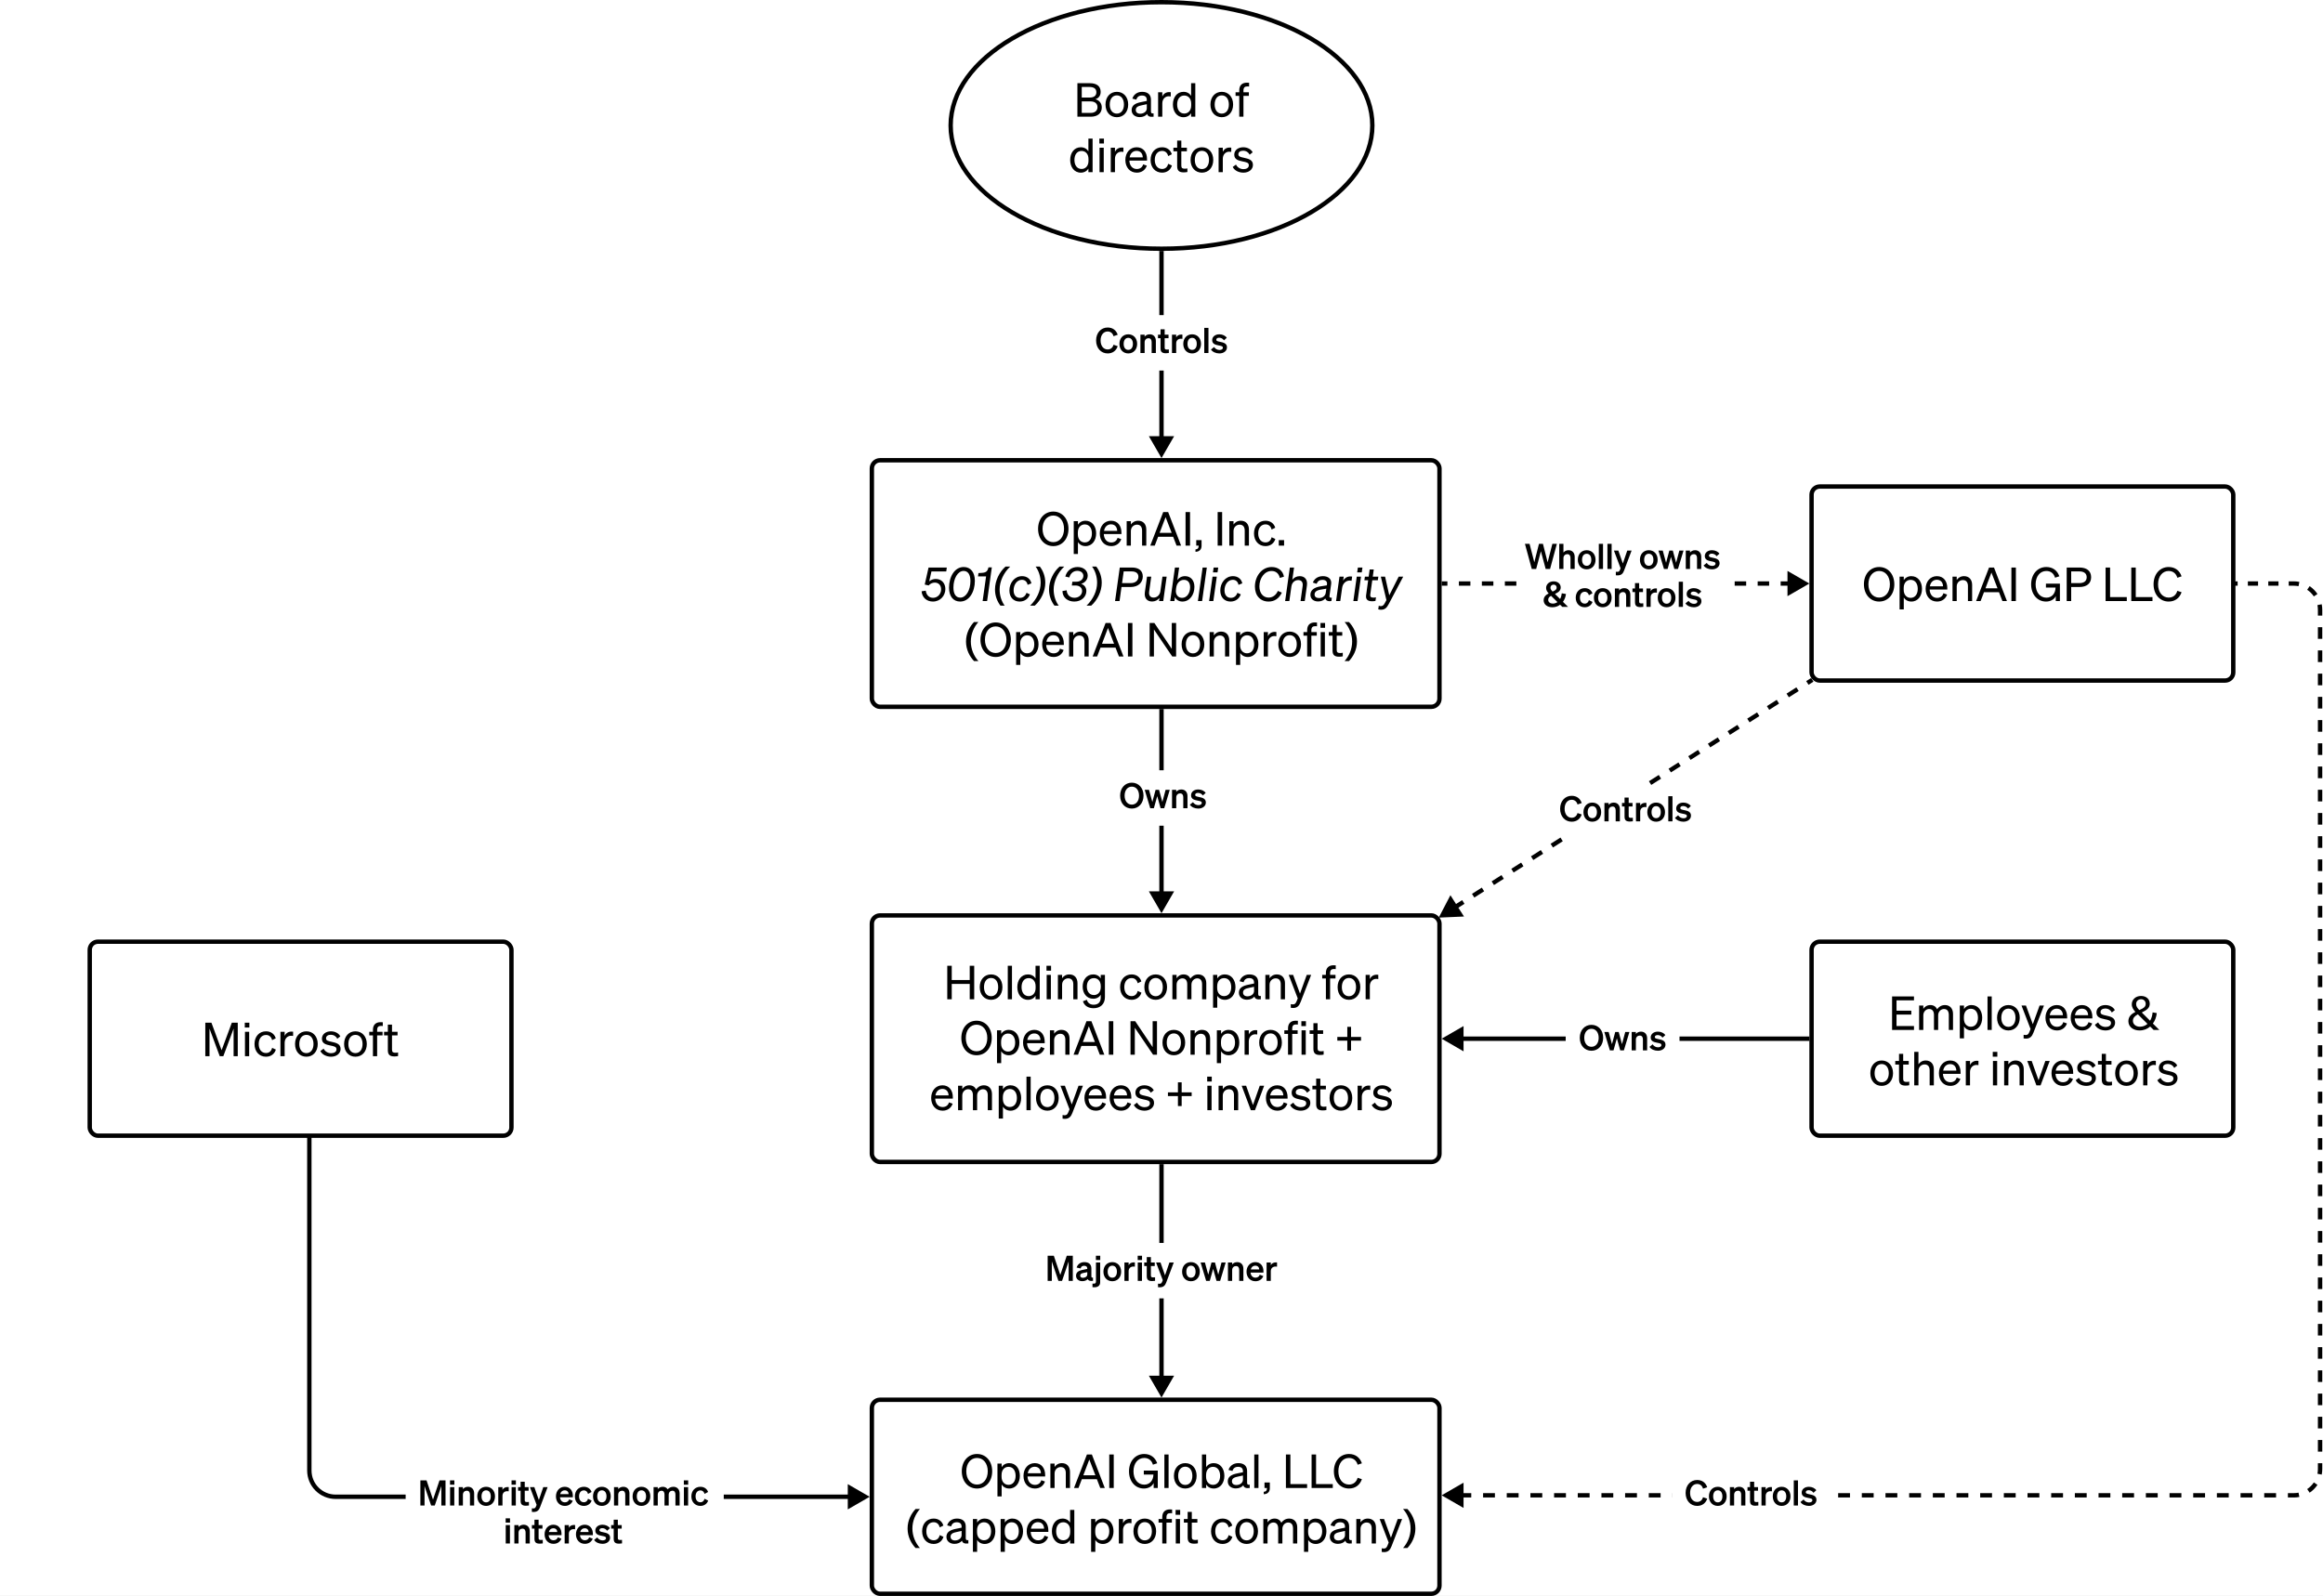 <svg xmlns="http://www.w3.org/2000/svg" fill="none" height="547" viewBox="0 0 796 547" width="796"><rect x="0" y="0" width="796" height="547" fill="#808080" stroke="none"/><g clip-path="url(#clip0_149_1499)"><rect fill="#fff" height="547" width="796"/><path d="M470.25 43C470.25 54.5 462.332 65.047 449.238 72.759 436.162 80.462 418.048 85.25 398 85.25s-38.162-4.788-51.238-12.491C333.668 65.047 325.75 54.5 325.75 43 325.75 31.5 333.668 20.953 346.762 13.241 359.838 5.538 377.952.75 398 .75s38.162 4.788 51.238 12.491C462.332 20.953 470.25 31.5 470.25 43z" stroke="#000" stroke-width="1.5"/><path d="M398 157 402.33 149.5H393.67L398 157zm-.75-71v64.25h1.5V86h-1.5z" fill="#000"/><path d="M298 513 290.5 508.67V517.33L298 513zm-192-9h.75H106zm9 9v-.75.75zm-9.75-123.5V504h1.5V389.5h-1.5zM115 513.75H291.25v-1.5H115v1.5zM105.25 504c0 5.385 4.365 9.75 9.75 9.75v-1.5C110.444 512.25 106.75 508.557 106.75 504h-1.5z" fill="#000"/><path d="M398 313 402.33 305.5H393.67L398 313zm-.75-70v63.25h1.5V243h-1.5z" fill="#000"/><path d="M494 356 501.5 360.33V351.67L494 356zm126-.75H500.75v1.5H620v-1.5z" fill="#000"/><path d="M620 2e2 612.5 195.67V204.33L620 2e2zm-126 .75H495.969v-1.5H494v1.5zM499.906 200.75H503.844v-1.5H499.906v1.5zm7.875.0H511.719v-1.5H507.781v1.5zM515.656 200.75H519.594v-1.5H515.656v1.5zm7.875.0H527.469v-1.5H523.531v1.5zm7.875.0H535.344v-1.5H531.406v1.5zm7.875.0H543.219v-1.5H539.281v1.5zm7.875.0H551.094v-1.5H547.156v1.5zm7.875.0H558.969v-1.5H555.031v1.5zm7.875.0H566.844v-1.5H562.906v1.5zm7.875.0H574.719v-1.5H570.781v1.5zm7.875.0H582.594v-1.5H578.656v1.5zm7.875.0H590.469v-1.5H586.531v1.5zm7.875.0H598.344v-1.5H594.406v1.5zm7.875.0H606.219v-1.5H602.281v1.5zm7.875.0H614.094v-1.5H610.156v1.5z" fill="#000"/><path d="M493 314.5 501.652 314.125 497.001 306.819 493 314.5zm127.597-82.133L618.913 233.44 619.719 234.705 621.403 233.633 620.597 232.367zM615.545 235.585 612.176 237.729 612.982 238.995 616.35 236.85 615.545 235.585zM608.808 239.874 605.44 242.019 606.245 243.284 609.614 241.139 608.808 239.874zM602.071 244.164 598.703 246.308 599.508 247.574 602.877 245.429 602.071 244.164zM595.334 248.453 591.966 250.598 592.771 251.863 596.14 249.718 595.334 248.453zM588.597 252.742 585.229 254.887 586.035 256.153 589.403 254.008 588.597 252.742zM581.861 257.032 578.492 259.177 579.298 260.442 582.666 258.297 581.861 257.032zM575.124 261.321 571.755 263.466 572.561 264.731 575.929 262.587 575.124 261.321zM568.387 265.611 565.018 267.756 565.824 269.021 569.192 266.876 568.387 265.611zM561.65 269.9 558.282 272.045 559.087 273.31 562.456 271.166 561.65 269.9zM554.913 274.19 551.545 276.335 552.35 277.6 555.719 275.455 554.913 274.19zM548.176 278.479 544.808 280.624 545.614 281.889 548.982 279.745 548.176 278.479zM541.439 282.769 538.071 284.914 538.877 286.179 542.245 284.034 541.439 282.769zM534.703 287.058 531.334 289.203 532.14 290.468 535.508 288.324 534.703 287.058zM527.966 291.348 524.597 293.492 525.403 294.758 528.771 292.613 527.966 291.348zM521.229 295.637 517.861 297.782 518.666 299.047 522.035 296.902 521.229 295.637zM514.492 299.927 511.124 302.071 511.929 303.337 515.298 301.192 514.492 299.927zM507.755 304.216 504.387 306.361 505.192 307.626 508.561 305.481 507.755 304.216zM501.018 308.506 497.65 310.65 498.456 311.916 501.824 309.771 501.018 308.506z" fill="#000"/><path d="M398 479 402.33 471.5H393.67L398 479zm-.75-80v73.25h1.5V399h-1.5z" fill="#000"/><path d="M369.186 40V28.512H373.426C375.858 28.512 377.154 29.584 377.154 31.504 377.154 32.976 376.258 33.712 375.378 34.016 376.674 34.368 377.538 35.376 377.538 36.832 377.538 38.832 376.082 40 373.762 40H369.186zm1.488-6.56H373.298C374.834 33.44 375.682 32.848 375.682 31.632 375.682 30.4 374.834 29.808 373.298 29.808H370.674V33.44zm0 1.312v3.952h3.024c1.536.0 2.368-.8 2.368-1.984.0-1.168-.832-1.968-2.368-1.968h-3.024zm15.913 1.072C386.587 38.416 384.987 40.176 382.699 40.176S378.811 38.416 378.811 35.824 380.411 31.472 382.699 31.472 386.587 33.232 386.587 35.824zM380.267 35.824C380.267 37.728 381.227 38.944 382.699 38.944 384.171 38.944 385.131 37.728 385.131 35.824 385.131 33.904 384.171 32.688 382.699 32.688 381.227 32.688 380.267 33.904 380.267 35.824zm10.248 4.32C388.995 40.144 387.763 39.248 387.763 37.744 387.763 36.08 389.059 35.392 390.931 35.008L392.963 34.592V34.24C392.963 33.28 392.435 32.736 391.315 32.736 390.259 32.736 389.635 33.232 389.379 34.16L388.019 33.808C388.419 32.448 389.651 31.472 391.363 31.472 393.235 31.472 394.387 32.384 394.387 34.176v4.08C394.387 38.8 394.723 38.976 395.283 38.848V40C394.003 40.16 393.267 39.856 393.091 39.056 392.579 39.712 391.651 40.144 390.515 40.144zM392.963 37.152v-1.44L391.331 36.064C390.051 36.32 389.187 36.672 389.187 37.68 389.187 38.496 389.779 38.976 390.691 38.976 391.923 38.976 392.963 38.224 392.963 37.152zM401.176 31.6v1.456C400.936 33.008 400.744 32.992 400.472 32.992 399.256 32.992 398.28 33.952 398.28 35.424V40h-1.44V31.632h1.44v1.424C398.648 32.208 399.464 31.568 400.6 31.568 400.824 31.568 401.032 31.584 401.176 31.6zM405.553 40.176C403.233 40.176 401.905 38.192 401.905 35.824 401.905 33.44 403.233 31.472 405.553 31.472 406.721 31.472 407.649 32.032 408.145 32.848V28.512h1.44V40h-1.44V38.784C407.649 39.616 406.721 40.176 405.553 40.176zM408.177 35.536c0-1.952-1.184-2.8-2.368-2.8C404.241 32.736 403.361 34.016 403.361 35.824 403.361 37.616 404.241 38.912 405.809 38.912 406.993 38.912 408.177 38.048 408.177 36.128V35.536zM422.54 35.824C422.54 38.416 420.94 40.176 418.652 40.176S414.764 38.416 414.764 35.824 416.364 31.472 418.652 31.472 422.54 33.232 422.54 35.824zM416.22 35.824C416.22 37.728 417.18 38.944 418.652 38.944 420.124 38.944 421.084 37.728 421.084 35.824 421.084 33.904 420.124 32.688 418.652 32.688 417.18 32.688 416.22 33.904 416.22 35.824zm11.8-7.456v1.28C427.78 29.616 427.636 29.616 427.396 29.616 426.548 29.616 426.084 29.984 426.084 31.056V31.632H427.94v1.232H426.084V40h-1.44V32.864H423.38V31.632H424.644V30.96c0-1.632.896-2.624 2.608-2.624C427.54 28.336 427.7 28.352 428.02 28.368zM370.358 59.176C368.038 59.176 366.71 57.192 366.71 54.824 366.71 52.44 368.038 50.472 370.358 50.472 371.526 50.472 372.454 51.032 372.95 51.848V47.512h1.44V59h-1.44V57.784C372.454 58.616 371.526 59.176 370.358 59.176zM372.982 54.536C372.982 52.584 371.798 51.736 370.614 51.736 369.046 51.736 368.166 53.016 368.166 54.824 368.166 56.616 369.046 57.912 370.614 57.912 371.798 57.912 372.982 57.048 372.982 55.128V54.536zM376.706 49.176V47.512H378.274v1.664H376.706zM378.21 50.632V59h-1.44V50.632h1.44zM384.95 50.6v1.456C384.71 52.008 384.518 51.992 384.246 51.992 383.03 51.992 382.054 52.952 382.054 54.424V59h-1.44V50.632h1.44v1.424C382.422 51.208 383.238 50.568 384.374 50.568 384.598 50.568 384.806 50.584 384.95 50.6zM389.536 59.176C387.216 59.176 385.616 57.4 385.616 54.824 385.616 52.328 387.2 50.472 389.472 50.472 391.808 50.472 393.04 52.248 393.04 54.568V55.048h-6.048C387.072 56.808 388.08 57.928 389.536 57.928 390.656 57.928 391.456 57.32 391.712 56.328L392.976 56.776C392.464 58.264 391.2 59.176 389.536 59.176zM389.456 51.704C388.24 51.704 387.328 52.52 387.072 53.944h4.512C391.552 52.76 390.912 51.704 389.456 51.704zM395.697 54.824c0 1.904 1.024 3.088 2.512 3.088C399.361 57.912 400.049 57.176 400.289 56.136L401.569 56.728C401.169 58.12 399.953 59.176 398.209 59.176 395.873 59.176 394.257 57.4 394.257 54.824c0-2.592 1.616-4.352 3.952-4.352C399.953 50.472 401.137 51.48 401.537 52.872L400.289 53.496C400.049 52.472 399.361 51.72 398.209 51.72c-1.488.0-2.512 1.184-2.512 3.104zM403.369 57V51.864H402.073V50.632H403.369V48.184H404.793v2.448h1.904v1.232h-1.904V56.776C404.793 57.656 405.225 57.816 405.961 57.816 406.297 57.816 406.537 57.8 406.873 57.72v1.232C406.505 59.032 406.089 59.08 405.609 59.08 404.185 59.08 403.369 58.6 403.369 57zm12.367-2.176C415.736 57.416 414.136 59.176 411.848 59.176S407.96 57.416 407.96 54.824 409.56 50.472 411.848 50.472 415.736 52.232 415.736 54.824zM409.416 54.824C409.416 56.728 410.376 57.944 411.848 57.944 413.32 57.944 414.28 56.728 414.28 54.824 414.28 52.904 413.32 51.688 411.848 51.688 410.376 51.688 409.416 52.904 409.416 54.824zM421.903 50.6v1.456C421.663 52.008 421.471 51.992 421.199 51.992 419.983 51.992 419.007 52.952 419.007 54.424V59h-1.44V50.632h1.44v1.424C419.375 51.208 420.191 50.568 421.327 50.568 421.551 50.568 421.759 50.584 421.903 50.6zM422.405 57.224 423.525 56.408C423.973 57.384 424.997 57.976 426.085 57.976 427.061 57.976 427.925 57.56 427.925 56.648 427.925 55.736 427.125 55.608 425.749 55.32 424.373 55.016 422.933 54.712 422.933 53c0-1.488 1.296-2.528 3.072-2.528C427.509 50.472 428.741 51.208 429.237 52.2L428.213 53.016C427.781 52.184 426.997 51.656 425.941 51.656 424.981 51.656 424.341 52.136 424.341 52.888 424.341 53.672 425.077 53.816 426.245 54.072 427.685 54.408 429.333 54.696 429.333 56.52 429.333 58.12 427.877 59.176 426.085 59.176 424.565 59.176 423.045 58.52 422.405 57.224z" fill="#000"/><path d="M355.709 181.256C355.709 177.752 357.917 175.336 360.925 175.336 363.933 175.336 366.125 177.752 366.125 181.256S363.933 187.176 360.925 187.176C357.917 187.176 355.709 184.76 355.709 181.256zM364.605 181.256C364.605 178.536 363.085 176.696 360.925 176.696 358.765 176.696 357.245 178.536 357.245 181.256S358.765 185.816 360.925 185.816C363.085 185.816 364.605 183.976 364.605 181.256zM371.959 187.176C370.791 187.176 369.863 186.616 369.367 185.784v4.096h-1.44V178.632h1.44V179.848C369.863 179.032 370.791 178.472 371.959 178.472 374.279 178.472 375.607 180.44 375.607 182.824 375.607 185.192 374.279 187.176 371.959 187.176zM369.335 182.536V183.128C369.335 185.048 370.519 185.912 371.703 185.912 373.271 185.912 374.151 184.616 374.151 182.824 374.151 181.016 373.271 179.736 371.703 179.736 370.519 179.736 369.335 180.584 369.335 182.536zM380.771 187.176C378.451 187.176 376.851 185.4 376.851 182.824 376.851 180.328 378.435 178.472 380.707 178.472 383.043 178.472 384.275 180.248 384.275 182.568V183.048h-6.048C378.307 184.808 379.315 185.928 380.771 185.928 381.891 185.928 382.691 185.32 382.947 184.328L384.211 184.776C383.699 186.264 382.435 187.176 380.771 187.176zM380.691 179.704C379.475 179.704 378.563 180.52 378.307 181.944h4.512C382.787 180.76 382.147 179.704 380.691 179.704zM386.067 187v-8.368h1.44v1.136C387.987 179.08 388.819 178.472 390.003 178.472 391.779 178.472 392.787 179.704 392.787 181.48V187h-1.44v-5.136C391.347 180.696 390.851 179.816 389.603 179.816 388.563 179.816 387.507 180.616 387.507 182.008V187h-1.44zm12.519-11.488H400.282L404.714 187H403.162L401.994 183.976H396.842L395.69 187h-1.536L398.586 175.512zM399.402 177.24l-2.048 5.392H401.482L399.402 177.24zM407.777 175.512V187h-1.536V175.512h1.536zM409.903 187V185.112H411.727V187.096C411.727 188.344 410.927 189.096 409.647 189.128V188.296C410.367 188.264 410.735 187.896 410.735 187.128V187H409.903zM418.777 175.512V187h-1.536V175.512h1.536zM421.239 187v-8.368h1.44v1.136C423.159 179.08 423.991 178.472 425.175 178.472 426.951 178.472 427.959 179.704 427.959 181.48V187h-1.44v-5.136C426.519 180.696 426.023 179.816 424.775 179.816 423.735 179.816 422.679 180.616 422.679 182.008V187h-1.44zM431.134 182.824C431.134 184.728 432.158 185.912 433.646 185.912 434.798 185.912 435.486 185.176 435.726 184.136L437.006 184.728C436.606 186.12 435.39 187.176 433.646 187.176 431.31 187.176 429.694 185.4 429.694 182.824 429.694 180.232 431.31 178.472 433.646 178.472 435.39 178.472 436.574 179.48 436.974 180.872L435.726 181.496C435.486 180.472 434.798 179.72 433.646 179.72c-1.488.0-2.512 1.184-2.512 3.104zM438.184 187V185.112H440.008V187H438.184zM318.211 200.656 316.867 200.352 318.179 194.512H324.435L324.243 195.856h-5.072L318.403 199.248C319.011 198.72 319.795 198.432 320.675 198.432 322.675 198.432 323.939 199.952 323.939 201.872 323.939 204.144 322.227 206.176 319.667 206.176 317.587 206.176 315.971 204.832 315.795 202.656L317.219 202.448C317.427 204 318.403 204.896 319.715 204.896 321.315 204.896 322.483 203.568 322.483 201.984 322.483 200.656 321.667 199.68 320.323 199.68 319.523 199.68 318.771 200.032 318.211 200.656zM330.222 194.336C332.622 194.336 334.046 196.16 334.046 199.072 334.046 202.864 332.126 206.176 329.006 206.176 326.622 206.176 325.198 204.352 325.198 201.44 325.198 197.648 327.118 194.336 330.222 194.336zM329.054 204.832C331.054 204.832 332.526 202.24 332.526 199.136 332.526 196.944 331.694 195.68 330.19 195.68c-2 0-3.488 2.592-3.488 5.696C326.702 203.568 327.534 204.832 329.054 204.832zM338.708 194.448H339.86L338.244 206h-1.536L337.892 197.552H335.124L335.284 196.416 336.532 196.336C337.908 196.24 338.42 195.776 338.708 194.448zm5.839-.256H346.147C343.859 196.368 342.531 199.296 342.531 202.032 342.531 204.16 343.203 206.16 344.259 207.568H342.803C341.667 206.08 340.947 204.176 340.947 202.032 340.947 199.088 342.403 196.08 344.547 194.192zM347.321 202.32C347.321 204 348.217 204.912 349.497 204.912 350.569 204.912 351.353 204.304 351.753 203.184L352.905 203.712C352.377 205.216 351.081 206.176 349.385 206.176 347.321 206.176 345.881 204.736 345.881 202.4 345.881 199.792 347.625 197.472 350.233 197.472 351.993 197.472 353.145 198.544 353.417 199.936L352.121 200.448C351.913 199.376 351.225 198.72 350.153 198.72 348.521 198.72 347.321 200.352 347.321 202.32zM354.578 207.568H352.978C355.266 205.392 356.594 202.464 356.594 199.728 356.594 197.6 355.922 195.6 354.866 194.192H356.322C357.458 195.68 358.178 197.584 358.178 199.728 358.178 202.672 356.722 205.68 354.578 207.568zM363.063 194.192H364.663C362.375 196.368 361.047 199.296 361.047 202.032 361.047 204.16 361.719 206.16 362.775 207.568H361.319C360.183 206.08 359.463 204.176 359.463 202.032 359.463 199.088 360.919 196.08 363.063 194.192zM368.108 206.176C365.916 206.176 364.092 204.864 364.06 202.576l1.44-.256C365.612 203.952 366.716 204.88 368.156 204.88 369.692 204.88 370.796 203.872 370.796 202.56 370.796 201.376 369.852 200.672 368.524 200.672H367.276L367.452 199.376h1.392C370.204 199.376 371.228 198.544 371.228 197.36 371.228 196.352 370.364 195.648 369.164 195.648 367.9 195.648 366.828 196.416 366.412 197.92L365.036 197.6C365.58 195.616 367.132 194.336 369.244 194.336 371.324 194.336 372.716 195.6 372.716 197.264 372.716 198.656 371.804 199.696 370.46 200.112 371.548 200.448 372.252 201.328 372.252 202.56 372.252 204.496 370.636 206.176 368.108 206.176zM373.921 207.568H372.321C374.609 205.392 375.937 202.464 375.937 199.728 375.937 197.6 375.265 195.6 374.209 194.192H375.665C376.801 195.68 377.521 197.584 377.521 199.728 377.521 202.672 376.065 205.68 373.921 207.568zM384.294 201.184 383.622 206h-1.536L383.702 194.512H387.878C390.134 194.512 391.59 195.552 391.59 197.568 391.59 199.664 390.022 201.184 387.478 201.184H384.294zM384.486 199.856h2.928C389.19 199.856 390.086 198.848 390.086 197.664 390.086 196.496 389.238 195.84 387.718 195.84H385.046L384.486 199.856zM399.767 197.632 398.599 206h-1.44L397.303 204.928C396.727 205.696 395.815 206.16 394.775 206.16 393.063 206.16 392.023 204.992 392.295 203.008L393.047 197.632h1.44L393.767 202.784C393.591 204.048 394.151 204.816 395.287 204.816 396.503 204.816 397.431 203.952 397.623 202.608L398.327 197.632h1.44zM406.062 197.472C408.03 197.472 409.278 198.912 409.278 201.152 409.278 203.84 407.662 206.176 405.182 206.176 403.998 206.176 403.038 205.6 402.606 204.64L402.43 206h-1.44L402.606 194.512h1.44L403.438 198.816C403.95 198.016 404.894 197.472 406.062 197.472zM403.022 201.504 402.958 202.064C402.718 203.808 403.694 204.912 405.054 204.912 406.686 204.912 407.806 203.28 407.806 201.264 407.806 199.664 407.006 198.736 405.694 198.736 404.302 198.736 403.246 199.792 403.022 201.504zM413.531 194.512 411.915 206h-1.44L412.091 194.512h1.44zM415.631 196.176 415.871 194.512H417.439L417.199 196.176H415.631zM416.943 197.632 415.759 206h-1.44L415.487 197.632H416.943zM419.586 202.32C419.586 204 420.482 204.912 421.762 204.912 422.834 204.912 423.618 204.304 424.018 203.184L425.17 203.712C424.642 205.216 423.346 206.176 421.65 206.176 419.586 206.176 418.146 204.736 418.146 202.4 418.146 199.792 419.89 197.472 422.498 197.472 424.258 197.472 425.41 198.544 425.682 199.936L424.386 200.448C424.178 199.376 423.49 198.72 422.418 198.72 420.786 198.72 419.586 200.352 419.586 202.32zM438.538 198.08C438.234 196.592 437.21 195.696 435.722 195.696 433.258 195.696 431.546 198.208 431.546 200.96 431.546 203.328 432.858 204.816 434.698 204.816 436.058 204.816 437.226 204.016 437.882 202.528L439.242 203.12C438.298 205.104 436.746 206.176 434.682 206.176 431.914 206.176 430.01 204.192 430.01 201.04 430.01 197.536 432.33 194.336 435.77 194.336 437.946 194.336 439.594 195.584 439.962 197.648L438.538 198.08zM440.365 206 441.981 194.512h1.44L442.829 198.704C443.405 197.936 444.317 197.472 445.373 197.472 447.069 197.472 448.109 198.64 447.837 200.624L447.085 206h-1.44L446.365 200.848C446.541 199.584 445.981 198.816 444.845 198.816 443.629 198.816 442.701 199.68 442.509 201.024L441.805 206h-1.44zm15.848.0C455.029 206.208 454.277 205.792 454.149 205.104 453.653 205.712 452.741 206.144 451.685 206.144 450.165 206.144 449.029 205.312 449.029 203.84 449.029 202.416 450.101 201.344 452.437 200.976L454.645 200.624 454.709 200.24C454.837 199.328 454.261 198.736 453.189 198.736 452.197 198.72 451.509 199.168 451.141 200.096L449.861 199.664C450.437 198.288 451.637 197.472 453.333 197.472 455.173 197.472 456.373 198.48 456.133 200.176L455.557 204.272C455.493 204.752 455.733 204.928 456.373 204.848L456.213 206zM454.277 203.184 454.485 201.76 452.613 202.08C451.077 202.32 450.453 202.896 450.453 203.776 450.453 204.544 451.061 204.976 451.973 204.976 453.237 204.976 454.149 204.192 454.277 203.184zM463.323 197.616 463.131 199.056C462.907 199.008 462.667 198.976 462.475 198.976 461.243 198.976 460.107 199.936 459.899 201.488L459.259 206h-1.44L458.987 197.632H460.443L460.235 199.008C460.715 198.16 461.595 197.568 462.699 197.568 462.891 197.568 463.147 197.584 463.323 197.616zM465.052 196.176 465.292 194.512H466.86L466.62 196.176H465.052zM466.364 197.632 465.18 206h-1.44L464.908 197.632H466.364zM468.112 203.968 468.816 198.864H467.52L467.696 197.632H468.992L469.328 195.184H470.736L470.4 197.632h1.904L472.128 198.864h-1.904L469.536 203.776C469.44 204.48 469.744 204.832 470.624 204.832 470.864 204.832 471.168 204.8 471.488 204.72L471.328 205.952C470.944 206.032 470.608 206.08 470.192 206.08 468.544 206.08 467.92 205.36 468.112 203.968zM480.831 197.632 475.887 206.992C475.167 208.4 474.479 208.976 473.231 208.976 472.895 208.976 472.575 208.944 472.271 208.848L472.447 207.616C472.719 207.712 472.959 207.744 473.199 207.744 473.759 207.744 474.127 207.456 474.543 206.672L475.071 205.68 473.151 197.632H474.607L476.047 204.032 479.279 197.632H480.831zM332.663 219.88C332.663 222.488 333.751 224.904 335.255 226.568H333.751C332.327 225.048 331.015 222.76 331.015 219.88S332.327 214.712 333.751 213.192H335.255C333.751 214.872 332.663 217.256 332.663 219.88zM335.967 219.256C335.967 215.752 338.175 213.336 341.183 213.336S346.383 215.752 346.383 219.256 344.191 225.176 341.183 225.176 335.967 222.76 335.967 219.256zM344.863 219.256C344.863 216.536 343.343 214.696 341.183 214.696 339.023 214.696 337.503 216.536 337.503 219.256S339.023 223.816 341.183 223.816C343.343 223.816 344.863 221.976 344.863 219.256zM352.216 225.176C351.048 225.176 350.12 224.616 349.624 223.784v4.096h-1.44V216.632h1.44V217.848C350.12 217.032 351.048 216.472 352.216 216.472 354.536 216.472 355.864 218.44 355.864 220.824 355.864 223.192 354.536 225.176 352.216 225.176zM349.592 220.536V221.128C349.592 223.048 350.776 223.912 351.96 223.912 353.528 223.912 354.408 222.616 354.408 220.824 354.408 219.016 353.528 217.736 351.96 217.736 350.776 217.736 349.592 218.584 349.592 220.536zM361.028 225.176C358.708 225.176 357.108 223.4 357.108 220.824 357.108 218.328 358.692 216.472 360.964 216.472 363.3 216.472 364.532 218.248 364.532 220.568V221.048h-6.048C358.564 222.808 359.572 223.928 361.028 223.928 362.148 223.928 362.948 223.32 363.204 222.328L364.468 222.776C363.956 224.264 362.692 225.176 361.028 225.176zM360.948 217.704C359.732 217.704 358.82 218.52 358.564 219.944h4.512C363.044 218.76 362.404 217.704 360.948 217.704zM366.325 225v-8.368h1.44v1.136C368.245 217.08 369.077 216.472 370.261 216.472 372.037 216.472 373.045 217.704 373.045 219.48V225h-1.44v-5.136C371.605 218.696 371.109 217.816 369.861 217.816 368.821 217.816 367.765 218.616 367.765 220.008V225h-1.44zm12.519-11.488H380.54L384.972 225H383.42L382.252 221.976H377.1L375.948 225h-1.536L378.844 213.512zM379.66 215.24l-2.048 5.392H381.74L379.66 215.24zM388.034 213.512V225h-1.536V213.512h1.536zm14.974.0V225H401.68L395.408 215.752V225H393.936V213.512H395.552L401.52 222.392v-8.88h1.488zM412.666 220.824C412.666 223.416 411.066 225.176 408.778 225.176 406.49 225.176 404.89 223.416 404.89 220.824 404.89 218.232 406.49 216.472 408.778 216.472 411.066 216.472 412.666 218.232 412.666 220.824zM406.346 220.824C406.346 222.728 407.306 223.944 408.778 223.944 410.25 223.944 411.21 222.728 411.21 220.824 411.21 218.904 410.25 217.688 408.778 217.688 407.306 217.688 406.346 218.904 406.346 220.824zM414.497 225v-8.368h1.44v1.136C416.417 217.08 417.249 216.472 418.433 216.472 420.209 216.472 421.217 217.704 421.217 219.48V225h-1.44v-5.136C419.777 218.696 419.281 217.816 418.033 217.816 416.993 217.816 415.937 218.616 415.937 220.008V225h-1.44zM427.56 225.176C426.392 225.176 425.464 224.616 424.968 223.784v4.096h-1.44V216.632h1.44V217.848C425.464 217.032 426.392 216.472 427.56 216.472 429.88 216.472 431.208 218.44 431.208 220.824 431.208 223.192 429.88 225.176 427.56 225.176zM424.936 220.536V221.128C424.936 223.048 426.12 223.912 427.304 223.912 428.872 223.912 429.752 222.616 429.752 220.824 429.752 219.016 428.872 217.736 427.304 217.736 426.12 217.736 424.936 218.584 424.936 220.536zM437.364 216.6V218.056C437.124 218.008 436.932 217.992 436.66 217.992 435.444 217.992 434.468 218.952 434.468 220.424V225h-1.44v-8.368h1.44V218.056C434.836 217.208 435.652 216.568 436.788 216.568 437.012 216.568 437.22 216.584 437.364 216.6zM445.806 220.824C445.806 223.416 444.206 225.176 441.918 225.176S438.03 223.416 438.03 220.824C438.03 218.232 439.63 216.472 441.918 216.472S445.806 218.232 445.806 220.824zM439.486 220.824C439.486 222.728 440.446 223.944 441.918 223.944S444.35 222.728 444.35 220.824C444.35 218.904 443.39 217.688 441.918 217.688S439.486 218.904 439.486 220.824zM451.286 213.368v1.28C451.046 214.616 450.902 214.616 450.661 214.616 449.814 214.616 449.35 214.984 449.35 216.056V216.632H451.206v1.232H449.35V225h-1.44v-7.136H446.646v-1.232H447.91V215.96C447.91 214.328 448.806 213.336 450.518 213.336 450.806 213.336 450.966 213.352 451.286 213.368zM452.48 215.176V213.512H454.048V215.176H452.48zM453.984 216.632V225h-1.44v-8.368h1.44zM456.612 223v-5.136H455.316v-1.232H456.612V214.184H458.036V216.632h1.904v1.232h-1.904V222.776C458.036 223.656 458.468 223.816 459.204 223.816 459.54 223.816 459.78 223.8 460.116 223.72v1.232C459.748 225.032 459.332 225.08 458.852 225.08 457.428 225.08 456.612 224.6 456.612 223zM463.329 219.88C463.329 217.256 462.241 214.872 460.737 213.192H462.241C463.665 214.712 464.977 217 464.977 219.88S463.665 225.048 462.241 226.568H460.737C462.241 224.904 463.329 222.488 463.329 219.88z" fill="#000"/><path d="M332.288 331.012h1.536V342.5h-1.536V337.236H326.128V342.5h-1.536V331.012h1.536v4.88H332.288v-4.88zM343.494 338.324C343.494 340.916 341.894 342.676 339.606 342.676S335.718 340.916 335.718 338.324 337.318 333.972 339.606 333.972 343.494 335.732 343.494 338.324zM337.174 338.324C337.174 340.228 338.134 341.444 339.606 341.444S342.038 340.228 342.038 338.324C342.038 336.404 341.078 335.188 339.606 335.188S337.174 336.404 337.174 338.324zM346.765 331.012V342.5h-1.44V331.012h1.44zm5.476 11.664C349.921 342.676 348.593 340.692 348.593 338.324 348.593 335.94 349.921 333.972 352.241 333.972 353.409 333.972 354.337 334.532 354.833 335.348V331.012h1.44V342.5h-1.44V341.284C354.337 342.116 353.409 342.676 352.241 342.676zM354.865 338.036C354.865 336.084 353.681 335.236 352.497 335.236 350.929 335.236 350.049 336.516 350.049 338.324 350.049 340.116 350.929 341.412 352.497 341.412 353.681 341.412 354.865 340.548 354.865 338.628V338.036zM358.589 332.676V331.012H360.157V332.676H358.589zM360.093 334.132V342.5h-1.44v-8.368h1.44zm2.404 8.368v-8.368h1.44V335.268C364.417 334.58 365.249 333.972 366.433 333.972 368.209 333.972 369.217 335.204 369.217 336.98V342.5h-1.44V337.364C367.777 336.196 367.281 335.316 366.033 335.316 364.993 335.316 363.937 336.116 363.937 337.508V342.5h-1.44zM378.616 341.748C378.616 344.196 377 345.556 374.728 345.556 372.888 345.556 371.544 344.708 371.08 343.172L372.424 342.66C372.696 343.732 373.56 344.356 374.728 344.356 376.2 344.356 377.176 343.604 377.176 341.86V340.916C376.728 341.732 375.784 342.308 374.616 342.308 372.328 342.308 370.984 340.42 370.984 338.132 370.984 335.86 372.328 333.972 374.616 333.972 375.768 333.972 376.728 334.548 377.176 335.364V334.132h1.44V341.748zM377.192 338.004C377.192 336.132 376.072 335.236 374.872 335.236 373.352 335.236 372.424 336.372 372.424 338.132S373.352 341.044 374.872 341.044C376.072 341.044 377.192 340.148 377.192 338.308V338.004zM385.252 338.324C385.252 340.228 386.276 341.412 387.764 341.412 388.916 341.412 389.604 340.676 389.844 339.636L391.124 340.228C390.724 341.62 389.508 342.676 387.764 342.676 385.428 342.676 383.812 340.9 383.812 338.324 383.812 335.732 385.428 333.972 387.764 333.972 389.508 333.972 390.692 334.98 391.092 336.372L389.844 336.996C389.604 335.972 388.916 335.22 387.764 335.22 386.276 335.22 385.252 336.404 385.252 338.324zm14.648.0C399.9 340.916 398.3 342.676 396.012 342.676S392.124 340.916 392.124 338.324 393.724 333.972 396.012 333.972 399.9 335.732 399.9 338.324zM393.58 338.324C393.58 340.228 394.54 341.444 396.012 341.444S398.444 340.228 398.444 338.324C398.444 336.404 397.484 335.188 396.012 335.188S393.58 336.404 393.58 338.324zM403.171 337.492V342.5h-1.44v-8.368h1.44V335.268C403.619 334.58 404.419 333.972 405.587 333.972 406.707 333.972 407.491 334.532 407.907 335.396 408.371 334.708 409.267 333.972 410.579 333.972 412.307 333.972 413.347 335.204 413.347 336.98V342.5h-1.44V337.364C411.907 336.196 411.427 335.316 410.243 335.316 409.283 335.316 408.259 336.132 408.259 337.492V342.5h-1.44V337.364C406.819 336.196 406.339 335.316 405.155 335.316 404.195 335.316 403.171 336.132 403.171 337.492zM419.701 342.676C418.533 342.676 417.605 342.116 417.109 341.284v4.096h-1.44V334.132h1.44V335.348C417.605 334.532 418.533 333.972 419.701 333.972 422.021 333.972 423.349 335.94 423.349 338.324 423.349 340.692 422.021 342.676 419.701 342.676zM417.077 338.036V338.628C417.077 340.548 418.261 341.412 419.445 341.412 421.013 341.412 421.893 340.116 421.893 338.324 421.893 336.516 421.013 335.236 419.445 335.236 418.261 335.236 417.077 336.084 417.077 338.036zm10.188 4.608C425.745 342.644 424.513 341.748 424.513 340.244 424.513 338.58 425.809 337.892 427.681 337.508L429.713 337.092V336.74C429.713 335.78 429.185 335.236 428.065 335.236 427.009 335.236 426.385 335.732 426.129 336.66L424.769 336.308C425.169 334.948 426.401 333.972 428.113 333.972 429.985 333.972 431.137 334.884 431.137 336.676V340.756C431.137 341.3 431.473 341.476 432.033 341.348V342.5C430.753 342.66 430.017 342.356 429.841 341.556 429.329 342.212 428.401 342.644 427.265 342.644zM429.713 339.652v-1.44L428.081 338.564C426.801 338.82 425.937 339.172 425.937 340.18 425.937 340.996 426.529 341.476 427.441 341.476 428.673 341.476 429.713 340.724 429.713 339.652zM433.591 342.5v-8.368h1.44V335.268C435.511 334.58 436.343 333.972 437.527 333.972 439.303 333.972 440.311 335.204 440.311 336.98V342.5h-1.44V337.364C438.871 336.196 438.375 335.316 437.127 335.316 436.087 335.316 435.031 336.116 435.031 337.508V342.5h-1.44zM445.679 343.412C445.199 344.676 444.543 345.476 443.087 345.476 442.735 345.476 442.559 345.46 442.303 345.412V344.164C442.575 344.228 442.751 344.244 442.991 344.244 443.615 344.244 443.951 344.02 444.287 343.188L444.687 342.196 441.583 334.132H443.103L445.455 340.532 447.775 334.132H449.279L445.679 343.412zm12.028-12.544V332.148C457.467 332.116 457.323 332.116 457.083 332.116 456.235 332.116 455.771 332.484 455.771 333.556V334.132H457.627V335.364H455.771V342.5h-1.44V335.364H453.067V334.132H454.331V333.46C454.331 331.828 455.227 330.836 456.939 330.836 457.227 330.836 457.387 330.852 457.707 330.868zM466.119 338.324C466.119 340.916 464.519 342.676 462.231 342.676S458.343 340.916 458.343 338.324 459.943 333.972 462.231 333.972 466.119 335.732 466.119 338.324zM459.799 338.324C459.799 340.228 460.759 341.444 462.231 341.444S464.663 340.228 464.663 338.324C464.663 336.404 463.703 335.188 462.231 335.188S459.799 336.404 459.799 338.324zM472.286 334.1V335.556C472.046 335.508 471.854 335.492 471.582 335.492 470.366 335.492 469.39 336.452 469.39 337.924V342.5h-1.44v-8.368h1.44V335.556C469.758 334.708 470.574 334.068 471.71 334.068 471.934 334.068 472.142 334.084 472.286 334.1zM329.412 355.756C329.412 352.252 331.62 349.836 334.628 349.836 337.636 349.836 339.828 352.252 339.828 355.756 339.828 359.26 337.636 361.676 334.628 361.676 331.62 361.676 329.412 359.26 329.412 355.756zM338.308 355.756C338.308 353.036 336.788 351.196 334.628 351.196 332.468 351.196 330.948 353.036 330.948 355.756 330.948 358.476 332.468 360.316 334.628 360.316 336.788 360.316 338.308 358.476 338.308 355.756zM345.662 361.676C344.494 361.676 343.566 361.116 343.07 360.284v4.096h-1.44V353.132h1.44V354.348C343.566 353.532 344.494 352.972 345.662 352.972 347.982 352.972 349.31 354.94 349.31 357.324 349.31 359.692 347.982 361.676 345.662 361.676zM343.038 357.036V357.628C343.038 359.548 344.222 360.412 345.406 360.412 346.974 360.412 347.854 359.116 347.854 357.324 347.854 355.516 346.974 354.236 345.406 354.236 344.222 354.236 343.038 355.084 343.038 357.036zM354.474 361.676C352.154 361.676 350.554 359.9 350.554 357.324 350.554 354.828 352.138 352.972 354.41 352.972 356.746 352.972 357.978 354.748 357.978 357.068V357.548H351.93C352.01 359.308 353.018 360.428 354.474 360.428 355.594 360.428 356.394 359.82 356.65 358.828L357.914 359.276C357.402 360.764 356.138 361.676 354.474 361.676zM354.394 354.204C353.178 354.204 352.266 355.02 352.01 356.444h4.512C356.49 355.26 355.85 354.204 354.394 354.204zM359.77 361.5v-8.368h1.44V354.268C361.69 353.58 362.522 352.972 363.706 352.972 365.482 352.972 366.49 354.204 366.49 355.98V361.5h-1.44V356.364C365.05 355.196 364.554 354.316 363.306 354.316 362.266 354.316 361.21 355.116 361.21 356.508V361.5h-1.44zm12.52-11.488H373.986L378.418 361.5H376.866L375.698 358.476H370.546L369.394 361.5h-1.536L372.29 350.012zM373.106 351.74l-2.048 5.392H375.186L373.106 351.74zM381.48 350.012V361.5h-1.536V350.012h1.536zm14.973.0V361.5H395.125L388.853 352.252V361.5H387.381V350.012H388.997L394.965 358.892v-8.88h1.488zM406.111 357.324C406.111 359.916 404.511 361.676 402.223 361.676S398.335 359.916 398.335 357.324 399.935 352.972 402.223 352.972 406.111 354.732 406.111 357.324zM399.791 357.324C399.791 359.228 400.751 360.444 402.223 360.444 403.695 360.444 404.655 359.228 404.655 357.324 404.655 355.404 403.695 354.188 402.223 354.188 400.751 354.188 399.791 355.404 399.791 357.324zM407.942 361.5v-8.368h1.44V354.268C409.862 353.58 410.694 352.972 411.878 352.972 413.654 352.972 414.662 354.204 414.662 355.98V361.5h-1.44V356.364C413.222 355.196 412.726 354.316 411.478 354.316 410.438 354.316 409.382 355.116 409.382 356.508V361.5h-1.44zM421.005 361.676C419.837 361.676 418.909 361.116 418.413 360.284v4.096h-1.44V353.132h1.44V354.348C418.909 353.532 419.837 352.972 421.005 352.972 423.325 352.972 424.653 354.94 424.653 357.324 424.653 359.692 423.325 361.676 421.005 361.676zM418.381 357.036V357.628C418.381 359.548 419.565 360.412 420.749 360.412 422.317 360.412 423.197 359.116 423.197 357.324 423.197 355.516 422.317 354.236 420.749 354.236 419.565 354.236 418.381 355.084 418.381 357.036zM430.809 353.1V354.556C430.569 354.508 430.377 354.492 430.105 354.492 428.889 354.492 427.913 355.452 427.913 356.924V361.5h-1.44v-8.368h1.44V354.556C428.281 353.708 429.097 353.068 430.233 353.068 430.457 353.068 430.665 353.084 430.809 353.1zM439.252 357.324C439.252 359.916 437.652 361.676 435.364 361.676 433.076 361.676 431.476 359.916 431.476 357.324S433.076 352.972 435.364 352.972C437.652 352.972 439.252 354.732 439.252 357.324zM432.932 357.324C432.932 359.228 433.892 360.444 435.364 360.444 436.836 360.444 437.796 359.228 437.796 357.324 437.796 355.404 436.836 354.188 435.364 354.188 433.892 354.188 432.932 355.404 432.932 357.324zM444.731 349.868V351.148C444.491 351.116 444.347 351.116 444.107 351.116 443.259 351.116 442.795 351.484 442.795 352.556V353.132H444.651V354.364H442.795V361.5h-1.44V354.364H440.091V353.132H441.355V352.46C441.355 350.828 442.251 349.836 443.963 349.836 444.251 349.836 444.411 349.852 444.731 349.868zM445.925 351.676V350.012H447.493V351.676H445.925zM447.429 353.132V361.5h-1.44v-8.368h1.44zM450.057 359.5V354.364H448.761V353.132H450.057V350.684H451.481V353.132h1.904V354.364h-1.904V359.276C451.481 360.156 451.913 360.316 452.649 360.316 452.985 360.316 453.225 360.3 453.561 360.22V361.452C453.193 361.532 452.777 361.58 452.297 361.58 450.873 361.58 450.057 361.1 450.057 359.5zM466.373 356.668H462.949V360.092H461.669V356.668H458.245V355.388H461.669v-3.44H462.949v3.44H466.373V356.668zM322.997 380.676C320.677 380.676 319.077 378.9 319.077 376.324 319.077 373.828 320.661 371.972 322.933 371.972 325.269 371.972 326.501 373.748 326.501 376.068V376.548h-6.048C320.533 378.308 321.541 379.428 322.997 379.428 324.117 379.428 324.917 378.82 325.173 377.828L326.437 378.276C325.925 379.764 324.661 380.676 322.997 380.676zM322.917 373.204C321.701 373.204 320.789 374.02 320.533 375.444h4.512C325.013 374.26 324.373 373.204 322.917 373.204zM329.734 375.492V380.5h-1.44v-8.368h1.44V373.268C330.182 372.58 330.982 371.972 332.15 371.972 333.27 371.972 334.054 372.532 334.47 373.396 334.934 372.708 335.83 371.972 337.142 371.972 338.87 371.972 339.91 373.204 339.91 374.98V380.5h-1.44V375.364C338.47 374.196 337.99 373.316 336.806 373.316 335.846 373.316 334.822 374.132 334.822 375.492V380.5h-1.44V375.364C333.382 374.196 332.902 373.316 331.718 373.316 330.758 373.316 329.734 374.132 329.734 375.492zM346.263 380.676C345.095 380.676 344.167 380.116 343.671 379.284v4.096h-1.44V372.132h1.44V373.348C344.167 372.532 345.095 371.972 346.263 371.972 348.583 371.972 349.911 373.94 349.911 376.324 349.911 378.692 348.583 380.676 346.263 380.676zM343.639 376.036V376.628C343.639 378.548 344.823 379.412 346.007 379.412 347.575 379.412 348.455 378.116 348.455 376.324 348.455 374.516 347.575 373.236 346.007 373.236 344.823 373.236 343.639 374.084 343.639 376.036zM353.171 369.012V380.5h-1.44V369.012h1.44zM362.775 376.324C362.775 378.916 361.175 380.676 358.887 380.676S354.999 378.916 354.999 376.324 356.599 371.972 358.887 371.972 362.775 373.732 362.775 376.324zM356.455 376.324C356.455 378.228 357.415 379.444 358.887 379.444S361.319 378.228 361.319 376.324C361.319 374.404 360.359 373.188 358.887 373.188S356.455 374.404 356.455 376.324zM367.476 381.412C366.996 382.676 366.34 383.476 364.884 383.476 364.532 383.476 364.356 383.46 364.1 383.412V382.164C364.372 382.228 364.548 382.244 364.788 382.244 365.412 382.244 365.748 382.02 366.084 381.188L366.484 380.196 363.38 372.132H364.9L367.252 378.532 369.572 372.132H371.076L367.476 381.412zM375.513 380.676C373.193 380.676 371.593 378.9 371.593 376.324 371.593 373.828 373.177 371.972 375.449 371.972 377.785 371.972 379.017 373.748 379.017 376.068V376.548h-6.048C373.049 378.308 374.057 379.428 375.513 379.428 376.633 379.428 377.433 378.82 377.689 377.828L378.953 378.276C378.441 379.764 377.177 380.676 375.513 380.676zM375.433 373.204C374.217 373.204 373.305 374.02 373.049 375.444h4.512C377.529 374.26 376.889 373.204 375.433 373.204zM384.153 380.676C381.833 380.676 380.233 378.9 380.233 376.324 380.233 373.828 381.817 371.972 384.089 371.972 386.425 371.972 387.657 373.748 387.657 376.068V376.548h-6.048C381.689 378.308 382.697 379.428 384.153 379.428 385.273 379.428 386.073 378.82 386.329 377.828L387.593 378.276C387.081 379.764 385.817 380.676 384.153 380.676zM384.073 373.204C382.857 373.204 381.945 374.02 381.689 375.444h4.512C386.169 374.26 385.529 373.204 384.073 373.204zM388.522 378.724 389.642 377.908C390.09 378.884 391.114 379.476 392.202 379.476 393.178 379.476 394.042 379.06 394.042 378.148 394.042 377.236 393.242 377.108 391.866 376.82 390.49 376.516 389.05 376.212 389.05 374.5 389.05 373.012 390.346 371.972 392.122 371.972 393.626 371.972 394.858 372.708 395.354 373.7L394.33 374.516C393.898 373.684 393.114 373.156 392.058 373.156 391.098 373.156 390.458 373.636 390.458 374.388 390.458 375.172 391.194 375.316 392.362 375.572 393.802 375.908 395.45 376.196 395.45 378.02 395.45 379.62 393.994 380.676 392.202 380.676 390.682 380.676 389.162 380.02 388.522 378.724zM408.334 375.668H404.91V379.092H403.63V375.668H400.206V374.388H403.63v-3.44H404.91v3.44H408.334V375.668zM413.652 370.676V369.012H415.22V370.676H413.652zM415.156 372.132V380.5h-1.44v-8.368h1.44zM417.559 380.5v-8.368h1.44V373.268C419.479 372.58 420.311 371.972 421.495 371.972 423.271 371.972 424.279 373.204 424.279 374.98V380.5h-1.44V375.364C422.839 374.196 422.343 373.316 421.095 373.316 420.055 373.316 418.999 374.116 418.999 375.508V380.5h-1.44zm12.475.0H428.61L425.474 372.132H426.994L429.346 378.74 431.666 372.132H433.17L430.034 380.5zM437.7 380.676C435.38 380.676 433.78 378.9 433.78 376.324 433.78 373.828 435.364 371.972 437.636 371.972 439.972 371.972 441.204 373.748 441.204 376.068V376.548h-6.048C435.236 378.308 436.244 379.428 437.7 379.428 438.82 379.428 439.62 378.82 439.876 377.828L441.14 378.276C440.628 379.764 439.364 380.676 437.7 380.676zM437.62 373.204C436.404 373.204 435.492 374.02 435.236 375.444h4.512C439.716 374.26 439.076 373.204 437.62 373.204zM442.069 378.724 443.189 377.908C443.637 378.884 444.661 379.476 445.749 379.476 446.725 379.476 447.589 379.06 447.589 378.148 447.589 377.236 446.789 377.108 445.413 376.82 444.037 376.516 442.597 376.212 442.597 374.5 442.597 373.012 443.893 371.972 445.669 371.972 447.173 371.972 448.405 372.708 448.901 373.7L447.877 374.516C447.445 373.684 446.661 373.156 445.605 373.156 444.645 373.156 444.005 373.636 444.005 374.388 444.005 375.172 444.741 375.316 445.909 375.572 447.349 375.908 448.997 376.196 448.997 378.02 448.997 379.62 447.541 380.676 445.749 380.676 444.229 380.676 442.709 380.02 442.069 378.724zM451.002 378.5V373.364H449.706V372.132H451.002V369.684H452.426V372.132h1.904V373.364h-1.904V378.276C452.426 379.156 452.858 379.316 453.594 379.316 453.93 379.316 454.17 379.3 454.506 379.22V380.452C454.138 380.532 453.722 380.58 453.242 380.58 451.818 380.58 451.002 380.1 451.002 378.5zM463.369 376.324C463.369 378.916 461.769 380.676 459.481 380.676S455.593 378.916 455.593 376.324 457.193 371.972 459.481 371.972 463.369 373.732 463.369 376.324zM457.049 376.324C457.049 378.228 458.009 379.444 459.481 379.444S461.913 378.228 461.913 376.324C461.913 374.404 460.953 373.188 459.481 373.188S457.049 374.404 457.049 376.324zM469.536 372.1V373.556C469.296 373.508 469.104 373.492 468.832 373.492 467.616 373.492 466.64 374.452 466.64 375.924V380.5H465.2v-8.368h1.44V373.556C467.008 372.708 467.824 372.068 468.96 372.068 469.184 372.068 469.392 372.084 469.536 372.1zM470.038 378.724 471.158 377.908C471.606 378.884 472.63 379.476 473.718 379.476 474.694 379.476 475.558 379.06 475.558 378.148 475.558 377.236 474.758 377.108 473.382 376.82 472.006 376.516 470.566 376.212 470.566 374.5 470.566 373.012 471.862 371.972 473.638 371.972 475.142 371.972 476.374 372.708 476.87 373.7L475.846 374.516C475.414 373.684 474.63 373.156 473.574 373.156 472.614 373.156 471.974 373.636 471.974 374.388 471.974 375.172 472.71 375.316 473.878 375.572 475.318 375.908 476.966 376.196 476.966 378.02 476.966 379.62 475.51 380.676 473.718 380.676 472.198 380.676 470.678 380.02 470.038 378.724z" fill="#000"/><path d="M329.569 504.256C329.569 500.752 331.777 498.336 334.785 498.336 337.793 498.336 339.985 500.752 339.985 504.256 339.985 507.76 337.793 510.176 334.785 510.176 331.777 510.176 329.569 507.76 329.569 504.256zM338.465 504.256C338.465 501.536 336.945 499.696 334.785 499.696 332.625 499.696 331.105 501.536 331.105 504.256 331.105 506.976 332.625 508.816 334.785 508.816 336.945 508.816 338.465 506.976 338.465 504.256zM345.818 510.176C344.65 510.176 343.722 509.616 343.226 508.784v4.096h-1.44V501.632h1.44V502.848C343.722 502.032 344.65 501.472 345.818 501.472 348.138 501.472 349.466 503.44 349.466 505.824 349.466 508.192 348.138 510.176 345.818 510.176zM343.194 505.536V506.128C343.194 508.048 344.378 508.912 345.562 508.912 347.13 508.912 348.01 507.616 348.01 505.824 348.01 504.016 347.13 502.736 345.562 502.736 344.378 502.736 343.194 503.584 343.194 505.536zM354.63 510.176C352.31 510.176 350.71 508.4 350.71 505.824 350.71 503.328 352.294 501.472 354.566 501.472 356.902 501.472 358.134 503.248 358.134 505.568V506.048h-6.048C352.166 507.808 353.174 508.928 354.63 508.928 355.75 508.928 356.55 508.32 356.806 507.328L358.07 507.776C357.558 509.264 356.294 510.176 354.63 510.176zM354.55 502.704C353.334 502.704 352.422 503.52 352.166 504.944h4.512C356.646 503.76 356.006 502.704 354.55 502.704zM359.927 510v-8.368h1.44V502.768C361.847 502.08 362.679 501.472 363.863 501.472 365.639 501.472 366.647 502.704 366.647 504.48V510h-1.44V504.864C365.207 503.696 364.711 502.816 363.463 502.816 362.423 502.816 361.367 503.616 361.367 505.008V510h-1.44zm12.519-11.488H374.142L378.574 510H377.022L375.854 506.976H370.702L369.55 510h-1.536L372.446 498.512zM373.262 500.24l-2.048 5.392H375.342L373.262 500.24zM381.636 498.512V510H380.1V498.512h1.536zM395.313 510V508.288C394.849 509.344 393.617 510.176 391.969 510.176 389.041 510.176 386.865 507.776 386.865 504.288 386.865 500.784 389.057 498.336 392.065 498.336 394.273 498.336 395.841 499.536 396.529 501.52L395.057 502C394.641 500.544 393.585 499.696 392.081 499.696 389.905 499.696 388.401 501.552 388.401 504.272 388.401 506.976 389.905 508.848 392.097 508.848 393.953 508.848 395.201 507.424 395.233 505.376H391.937V504.032H396.721V510H395.313zM400.429 498.512V510h-1.44V498.512h1.44zM410.033 505.824C410.033 508.416 408.433 510.176 406.145 510.176 403.857 510.176 402.257 508.416 402.257 505.824S403.857 501.472 406.145 501.472C408.433 501.472 410.033 503.232 410.033 505.824zM403.713 505.824C403.713 507.728 404.673 508.944 406.145 508.944 407.617 508.944 408.577 507.728 408.577 505.824 408.577 503.904 407.617 502.688 406.145 502.688 404.673 502.688 403.713 503.904 403.713 505.824zM415.896 510.176C414.728 510.176 413.8 509.616 413.304 508.784V510h-1.44V498.512h1.44V502.848C413.8 502.032 414.728 501.472 415.896 501.472 418.216 501.472 419.544 503.44 419.544 505.824 419.544 508.192 418.216 510.176 415.896 510.176zM413.272 505.536V506.128C413.272 508.048 414.456 508.912 415.64 508.912 417.208 508.912 418.088 507.616 418.088 505.824 418.088 504.016 417.208 502.736 415.64 502.736 414.456 502.736 413.272 503.584 413.272 505.536zm10.188 4.608C421.94 510.144 420.708 509.248 420.708 507.744 420.708 506.08 422.004 505.392 423.876 505.008L425.908 504.592V504.24C425.908 503.28 425.38 502.736 424.26 502.736 423.204 502.736 422.58 503.232 422.324 504.16L420.964 503.808C421.364 502.448 422.596 501.472 424.308 501.472 426.18 501.472 427.332 502.384 427.332 504.176V508.256C427.332 508.8 427.668 508.976 428.228 508.848V510C426.948 510.16 426.212 509.856 426.036 509.056 425.524 509.712 424.596 510.144 423.46 510.144zM425.908 507.152v-1.44L424.276 506.064C422.996 506.32 422.132 506.672 422.132 507.68 422.132 508.496 422.724 508.976 423.636 508.976 424.868 508.976 425.908 508.224 425.908 507.152zM431.226 498.512V510h-1.44V498.512h1.44zM433.294 510V508.112H435.118V510.096C435.118 511.344 434.318 512.096 433.038 512.128V511.296C433.758 511.264 434.126 510.896 434.126 510.128V510H433.294zM440.631 510V498.512h1.536v10.144H447.895V510H440.631zM449.428 510V498.512h1.536v10.144H456.692V510H449.428zM458.605 504.256C458.605 506.976 460.109 508.816 462.237 508.816 463.725 508.816 464.797 507.952 465.213 506.496L466.669 506.976C465.997 508.96 464.429 510.176 462.237 510.176 459.261 510.176 457.069 507.76 457.069 504.256 457.069 500.752 459.261 498.336 462.237 498.336 464.429 498.336 465.997 499.552 466.669 501.536L465.213 502.016C464.797 500.56 463.725 499.696 462.237 499.696 460.109 499.696 458.605 501.536 458.605 504.256zM312.64 523.88C312.64 526.488 313.728 528.904 315.232 530.568H313.728C312.304 529.048 310.992 526.76 310.992 523.88S312.304 518.712 313.728 517.192H315.232C313.728 518.872 312.64 521.256 312.64 523.88zM317.416 524.824C317.416 526.728 318.44 527.912 319.928 527.912 321.08 527.912 321.768 527.176 322.008 526.136L323.288 526.728C322.888 528.12 321.672 529.176 319.928 529.176 317.592 529.176 315.976 527.4 315.976 524.824 315.976 522.232 317.592 520.472 319.928 520.472 321.672 520.472 322.856 521.48 323.256 522.872L322.008 523.496C321.768 522.472 321.08 521.72 319.928 521.72 318.44 521.72 317.416 522.904 317.416 524.824zM327.054 529.144C325.534 529.144 324.302 528.248 324.302 526.744 324.302 525.08 325.598 524.392 327.47 524.008L329.502 523.592V523.24C329.502 522.28 328.974 521.736 327.854 521.736 326.798 521.736 326.174 522.232 325.918 523.16L324.558 522.808C324.958 521.448 326.19 520.472 327.902 520.472 329.774 520.472 330.926 521.384 330.926 523.176V527.256C330.926 527.8 331.262 527.976 331.822 527.848V529C330.542 529.16 329.806 528.856 329.63 528.056 329.118 528.712 328.19 529.144 327.054 529.144zM329.502 526.152V524.712L327.87 525.064C326.59 525.32 325.726 525.672 325.726 526.68 325.726 527.496 326.318 527.976 327.23 527.976 328.462 527.976 329.502 527.224 329.502 526.152zM337.412 529.176C336.244 529.176 335.316 528.616 334.82 527.784v4.096h-1.44V520.632h1.44V521.848C335.316 521.032 336.244 520.472 337.412 520.472 339.732 520.472 341.06 522.44 341.06 524.824 341.06 527.192 339.732 529.176 337.412 529.176zM334.788 524.536V525.128C334.788 527.048 335.972 527.912 337.156 527.912 338.724 527.912 339.604 526.616 339.604 524.824 339.604 523.016 338.724 521.736 337.156 521.736 335.972 521.736 334.788 522.584 334.788 524.536zM346.912 529.176C345.744 529.176 344.816 528.616 344.32 527.784v4.096h-1.44V520.632h1.44V521.848C344.816 521.032 345.744 520.472 346.912 520.472 349.232 520.472 350.56 522.44 350.56 524.824 350.56 527.192 349.232 529.176 346.912 529.176zM344.288 524.536V525.128C344.288 527.048 345.472 527.912 346.656 527.912 348.224 527.912 349.104 526.616 349.104 524.824 349.104 523.016 348.224 521.736 346.656 521.736 345.472 521.736 344.288 522.584 344.288 524.536zM355.724 529.176C353.404 529.176 351.804 527.4 351.804 524.824 351.804 522.328 353.388 520.472 355.66 520.472 357.996 520.472 359.228 522.248 359.228 524.568V525.048H353.18C353.26 526.808 354.268 527.928 355.724 527.928 356.844 527.928 357.644 527.32 357.9 526.328L359.164 526.776C358.652 528.264 357.388 529.176 355.724 529.176zM355.644 521.704C354.428 521.704 353.516 522.52 353.26 523.944h4.512C357.74 522.76 357.1 521.704 355.644 521.704zM364.092 529.176C361.772 529.176 360.444 527.192 360.444 524.824 360.444 522.44 361.772 520.472 364.092 520.472 365.26 520.472 366.188 521.032 366.684 521.848V517.512h1.44V529h-1.44V527.784C366.188 528.616 365.26 529.176 364.092 529.176zM366.716 524.536C366.716 522.584 365.532 521.736 364.348 521.736 362.78 521.736 361.9 523.016 361.9 524.824 361.9 526.616 362.78 527.912 364.348 527.912 365.532 527.912 366.716 527.048 366.716 525.128V524.536zM377.912 529.176C376.744 529.176 375.816 528.616 375.32 527.784v4.096h-1.44V520.632h1.44V521.848C375.816 521.032 376.744 520.472 377.912 520.472 380.232 520.472 381.56 522.44 381.56 524.824 381.56 527.192 380.232 529.176 377.912 529.176zM375.288 524.536V525.128C375.288 527.048 376.472 527.912 377.656 527.912 379.224 527.912 380.104 526.616 380.104 524.824 380.104 523.016 379.224 521.736 377.656 521.736 376.472 521.736 375.288 522.584 375.288 524.536zM387.716 520.6V522.056C387.476 522.008 387.284 521.992 387.012 521.992 385.796 521.992 384.82 522.952 384.82 524.424V529h-1.44V520.632h1.44V522.056C385.188 521.208 386.004 520.568 387.14 520.568 387.364 520.568 387.572 520.584 387.716 520.6zM396.158 524.824C396.158 527.416 394.558 529.176 392.27 529.176 389.982 529.176 388.382 527.416 388.382 524.824 388.382 522.232 389.982 520.472 392.27 520.472 394.558 520.472 396.158 522.232 396.158 524.824zM389.838 524.824C389.838 526.728 390.798 527.944 392.27 527.944 393.742 527.944 394.702 526.728 394.702 524.824 394.702 522.904 393.742 521.688 392.27 521.688 390.798 521.688 389.838 522.904 389.838 524.824zM401.637 517.368V518.648C401.397 518.616 401.253 518.616 401.013 518.616 400.165 518.616 399.701 518.984 399.701 520.056V520.632H401.557V521.864H399.701V529h-1.44V521.864H396.997V520.632H398.261V519.96C398.261 518.328 399.157 517.336 400.869 517.336 401.157 517.336 401.317 517.352 401.637 517.368zM402.831 519.176V517.512H404.399V519.176H402.831zM404.335 520.632V529h-1.44V520.632h1.44zM406.963 527V521.864H405.667V520.632H406.963V518.184H408.387V520.632h1.904V521.864h-1.904V526.776C408.387 527.656 408.819 527.816 409.555 527.816 409.891 527.816 410.131 527.8 410.467 527.72V528.952C410.099 529.032 409.683 529.08 409.203 529.08 407.779 529.08 406.963 528.6 406.963 527zM416.416 524.824C416.416 526.728 417.44 527.912 418.928 527.912 420.08 527.912 420.768 527.176 421.008 526.136L422.288 526.728C421.888 528.12 420.672 529.176 418.928 529.176 416.592 529.176 414.976 527.4 414.976 524.824 414.976 522.232 416.592 520.472 418.928 520.472 420.672 520.472 421.856 521.48 422.256 522.872L421.008 523.496C420.768 522.472 420.08 521.72 418.928 521.72 417.44 521.72 416.416 522.904 416.416 524.824zm14.648.0C431.064 527.416 429.464 529.176 427.176 529.176S423.288 527.416 423.288 524.824C423.288 522.232 424.888 520.472 427.176 520.472S431.064 522.232 431.064 524.824zM424.744 524.824C424.744 526.728 425.704 527.944 427.176 527.944 428.648 527.944 429.608 526.728 429.608 524.824 429.608 522.904 428.648 521.688 427.176 521.688 425.704 521.688 424.744 522.904 424.744 524.824zM434.335 523.992V529h-1.44V520.632h1.44V521.768C434.783 521.08 435.583 520.472 436.751 520.472 437.871 520.472 438.655 521.032 439.071 521.896 439.535 521.208 440.431 520.472 441.743 520.472 443.471 520.472 444.511 521.704 444.511 523.48V529h-1.44V523.864C443.071 522.696 442.591 521.816 441.407 521.816 440.447 521.816 439.423 522.632 439.423 523.992V529h-1.44V523.864C437.983 522.696 437.503 521.816 436.319 521.816 435.359 521.816 434.335 522.632 434.335 523.992zM450.865 529.176C449.697 529.176 448.769 528.616 448.273 527.784v4.096h-1.44V520.632h1.44V521.848C448.769 521.032 449.697 520.472 450.865 520.472 453.185 520.472 454.513 522.44 454.513 524.824 454.513 527.192 453.185 529.176 450.865 529.176zM448.241 524.536V525.128C448.241 527.048 449.425 527.912 450.609 527.912 452.177 527.912 453.057 526.616 453.057 524.824 453.057 523.016 452.177 521.736 450.609 521.736 449.425 521.736 448.241 522.584 448.241 524.536zM458.429 529.144C456.909 529.144 455.677 528.248 455.677 526.744 455.677 525.08 456.973 524.392 458.845 524.008L460.877 523.592V523.24C460.877 522.28 460.349 521.736 459.229 521.736 458.173 521.736 457.549 522.232 457.293 523.16L455.933 522.808C456.333 521.448 457.565 520.472 459.277 520.472 461.149 520.472 462.301 521.384 462.301 523.176V527.256C462.301 527.8 462.637 527.976 463.197 527.848V529C461.917 529.16 461.181 528.856 461.005 528.056 460.493 528.712 459.565 529.144 458.429 529.144zM460.877 526.152V524.712L459.245 525.064C457.965 525.32 457.101 525.672 457.101 526.68 457.101 527.496 457.693 527.976 458.605 527.976 459.837 527.976 460.877 527.224 460.877 526.152zM464.755 529V520.632h1.44V521.768C466.675 521.08 467.507 520.472 468.691 520.472 470.467 520.472 471.475 521.704 471.475 523.48V529h-1.44V523.864C470.035 522.696 469.539 521.816 468.291 521.816 467.251 521.816 466.195 522.616 466.195 524.008V529h-1.44zM476.843 529.912C476.363 531.176 475.707 531.976 474.251 531.976 473.899 531.976 473.723 531.96 473.467 531.912V530.664C473.739 530.728 473.915 530.744 474.155 530.744 474.779 530.744 475.115 530.52 475.451 529.688L475.851 528.696 472.747 520.632H474.267L476.619 527.032 478.939 520.632H480.443L476.843 529.912zM483.352 523.88C483.352 521.256 482.264 518.872 480.76 517.192H482.264C483.688 518.712 485 521 485 523.88S483.688 529.048 482.264 530.568H480.76C482.264 528.904 483.352 526.488 483.352 523.88z" fill="#000"/><rect height="84.5" rx="2.806" stroke="#000" stroke-width="1.5" width="194.5" x="298.75" y="157.75"/><path d="M638.694 200.256C638.694 196.752 640.902 194.336 643.91 194.336 646.918 194.336 649.11 196.752 649.11 200.256S646.918 206.176 643.91 206.176C640.902 206.176 638.694 203.76 638.694 200.256zM647.59 200.256C647.59 197.536 646.07 195.696 643.91 195.696 641.75 195.696 640.23 197.536 640.23 200.256S641.75 204.816 643.91 204.816C646.07 204.816 647.59 202.976 647.59 200.256zM654.943 206.176C653.775 206.176 652.847 205.616 652.351 204.784v4.096H650.911V197.632H652.351V198.848C652.847 198.032 653.775 197.472 654.943 197.472 657.263 197.472 658.591 199.44 658.591 201.824 658.591 204.192 657.263 206.176 654.943 206.176zM652.319 201.536V202.128C652.319 204.048 653.503 204.912 654.687 204.912 656.255 204.912 657.135 203.616 657.135 201.824 657.135 200.016 656.255 198.736 654.687 198.736 653.503 198.736 652.319 199.584 652.319 201.536zM663.755 206.176C661.435 206.176 659.835 204.4 659.835 201.824 659.835 199.328 661.419 197.472 663.691 197.472 666.027 197.472 667.259 199.248 667.259 201.568V202.048h-6.048C661.291 203.808 662.299 204.928 663.755 204.928 664.875 204.928 665.675 204.32 665.931 203.328L667.195 203.776C666.683 205.264 665.419 206.176 663.755 206.176zM663.675 198.704C662.459 198.704 661.547 199.52 661.291 200.944H665.803C665.771 199.76 665.131 198.704 663.675 198.704zM669.052 206v-8.368H670.492v1.136C670.972 198.08 671.804 197.472 672.988 197.472 674.764 197.472 675.772 198.704 675.772 200.48V206H674.332v-5.136C674.332 199.696 673.836 198.816 672.588 198.816 671.548 198.816 670.492 199.616 670.492 201.008V206H669.052zm12.519-11.488H683.267L687.699 206H686.147L684.979 202.976H679.827L678.675 206H677.139L681.571 194.512zM682.387 196.24 680.339 201.632H684.467L682.387 196.24zM690.761 194.512V206H689.225V194.512H690.761zM704.438 206V204.288C703.974 205.344 702.742 206.176 701.094 206.176 698.166 206.176 695.99 203.776 695.99 200.288 695.99 196.784 698.182 194.336 701.19 194.336 703.398 194.336 704.966 195.536 705.654 197.52L704.182 198C703.766 196.544 702.71 195.696 701.206 195.696 699.03 195.696 697.526 197.552 697.526 200.272 697.526 202.976 699.03 204.848 701.222 204.848 703.078 204.848 704.326 203.424 704.358 201.376H701.062V200.032H705.846V206H704.438zM709.714 201.184V206H708.178V194.512H712.562C714.994 194.512 716.546 195.648 716.546 197.84 716.546 2e2 714.994 201.184 712.562 201.184H709.714zm0-1.328H712.482C714.114 199.856 715.026 199.136 715.026 197.84S714.114 195.84 712.482 195.84H709.714V199.856zM721.506 206V194.512H723.042v10.144H728.77V206H721.506zM730.303 206V194.512H731.839v10.144H737.567V206H730.303zM739.48 200.256C739.48 202.976 740.984 204.816 743.112 204.816 744.6 204.816 745.672 203.952 746.088 202.496L747.544 202.976C746.872 204.96 745.304 206.176 743.112 206.176 740.136 206.176 737.944 203.76 737.944 200.256S740.136 194.336 743.112 194.336C745.304 194.336 746.872 195.552 747.544 197.536L746.088 198.016C745.672 196.56 744.6 195.696 743.112 195.696 740.984 195.696 739.48 197.536 739.48 200.256z" fill="#000"/><path d="M648.342 341.512H655.846V342.856H649.862v3.536h5.072V347.736h-5.072V351.656H655.846V353H648.342V341.512zM659.046 347.992V353H657.606v-8.368H659.046V345.768C659.494 345.08 660.294 344.472 661.462 344.472 662.582 344.472 663.366 345.032 663.782 345.896 664.246 345.208 665.142 344.472 666.454 344.472 668.182 344.472 669.222 345.704 669.222 347.48V353H667.782V347.864C667.782 346.696 667.302 345.816 666.118 345.816 665.158 345.816 664.134 346.632 664.134 347.992V353H662.694V347.864C662.694 346.696 662.214 345.816 661.03 345.816 660.07 345.816 659.046 346.632 659.046 347.992zM675.576 353.176C674.408 353.176 673.48 352.616 672.984 351.784v4.096H671.544V344.632H672.984V345.848C673.48 345.032 674.408 344.472 675.576 344.472 677.896 344.472 679.224 346.44 679.224 348.824 679.224 351.192 677.896 353.176 675.576 353.176zM672.952 348.536V349.128C672.952 351.048 674.136 351.912 675.32 351.912 676.888 351.912 677.768 350.616 677.768 348.824 677.768 347.016 676.888 345.736 675.32 345.736 674.136 345.736 672.952 346.584 672.952 348.536zM682.484 341.512V353H681.044V341.512H682.484zM692.088 348.824C692.088 351.416 690.488 353.176 688.2 353.176S684.312 351.416 684.312 348.824 685.912 344.472 688.2 344.472 692.088 346.232 692.088 348.824zM685.768 348.824C685.768 350.728 686.728 351.944 688.2 351.944 689.672 351.944 690.632 350.728 690.632 348.824 690.632 346.904 689.672 345.688 688.2 345.688 686.728 345.688 685.768 346.904 685.768 348.824zM696.788 353.912C696.308 355.176 695.652 355.976 694.196 355.976 693.844 355.976 693.668 355.96 693.412 355.912V354.664C693.684 354.728 693.86 354.744 694.1 354.744 694.724 354.744 695.06 354.52 695.396 353.688L695.796 352.696 692.692 344.632H694.212L696.564 351.032 698.884 344.632H700.388L696.788 353.912zM704.825 353.176C702.505 353.176 700.905 351.4 700.905 348.824 700.905 346.328 702.489 344.472 704.761 344.472 707.097 344.472 708.329 346.248 708.329 348.568V349.048h-6.048C702.361 350.808 703.369 351.928 704.825 351.928 705.945 351.928 706.745 351.32 707.001 350.328L708.265 350.776C707.753 352.264 706.489 353.176 704.825 353.176zM704.745 345.704C703.529 345.704 702.617 346.52 702.361 347.944H706.873C706.841 346.76 706.201 345.704 704.745 345.704zM713.466 353.176C711.146 353.176 709.546 351.4 709.546 348.824 709.546 346.328 711.13 344.472 713.402 344.472 715.738 344.472 716.97 346.248 716.97 348.568V349.048h-6.048C711.002 350.808 712.01 351.928 713.466 351.928 714.586 351.928 715.386 351.32 715.642 350.328L716.906 350.776C716.394 352.264 715.13 353.176 713.466 353.176zM713.386 345.704C712.17 345.704 711.258 346.52 711.002 347.944H715.514C715.482 346.76 714.842 345.704 713.386 345.704zM717.835 351.224 718.955 350.408C719.403 351.384 720.427 351.976 721.515 351.976 722.491 351.976 723.355 351.56 723.355 350.648 723.355 349.736 722.555 349.608 721.179 349.32 719.803 349.016 718.363 348.712 718.363 347 718.363 345.512 719.659 344.472 721.435 344.472 722.939 344.472 724.171 345.208 724.667 346.2L723.643 347.016C723.211 346.184 722.427 345.656 721.371 345.656 720.411 345.656 719.771 346.136 719.771 346.888 719.771 347.672 720.507 347.816 721.674 348.072 723.115 348.408 724.763 348.696 724.763 350.52 724.763 352.12 723.307 353.176 721.515 353.176 719.995 353.176 718.475 352.52 717.835 351.224zM737.615 346.984 739.039 347.224C738.911 348.552 738.447 349.8 737.711 350.808L739.919 353h-1.952L736.783 351.832C735.823 352.664 734.575 353.176 733.119 353.176 730.991 353.176 729.311 351.944 729.311 350.024 729.311 348.488 730.239 347.576 731.711 346.808 731.007 346.04 730.479 345.24 730.479 344.216 730.479 342.648 731.743 341.352 733.647 341.352 735.519 341.352 736.639 342.52 736.639 344.008 736.639 345.416 735.695 346.168 733.903 347.016L736.751 349.848C737.231 349.048 737.519 348.072 737.615 346.984zM731.967 344.152C731.967 344.936 732.415 345.512 733.055 346.184 734.623 345.512 735.247 345.048 735.247 344.024 735.247 343.24 734.671 342.472 733.679 342.472 732.719 342.472 731.967 343.112 731.967 344.152zM730.863 349.88C730.863 351.096 731.935 351.896 733.231 351.896 734.287 351.896 735.167 351.544 735.855 350.92L732.559 347.656C731.551 348.2 730.863 348.824 730.863 349.88zm-82.197 17.944C648.666 370.416 647.066 372.176 644.778 372.176S640.89 370.416 640.89 367.824 642.49 363.472 644.778 363.472 648.666 365.232 648.666 367.824zM642.346 367.824C642.346 369.728 643.306 370.944 644.778 370.944S647.21 369.728 647.21 367.824C647.21 365.904 646.25 364.688 644.778 364.688S642.346 365.904 642.346 367.824zM650.721 370V364.864H649.425V363.632H650.721V361.184H652.145V363.632h1.904V364.864h-1.904V369.776C652.145 370.656 652.577 370.816 653.313 370.816 653.649 370.816 653.889 370.8 654.225 370.72V371.952C653.857 372.032 653.441 372.08 652.961 372.08 651.537 372.08 650.721 371.6 650.721 370zM655.934 372V360.512H657.374V364.768C657.854 364.08 658.686 363.472 659.87 363.472 661.646 363.472 662.654 364.704 662.654 366.48V372H661.214V366.864C661.214 365.696 660.718 364.816 659.47 364.816 658.43 364.816 657.374 365.616 657.374 367.008V372H655.934zM668.31 372.176C665.99 372.176 664.39 370.4 664.39 367.824 664.39 365.328 665.974 363.472 668.246 363.472 670.582 363.472 671.814 365.248 671.814 367.568V368.048h-6.048C665.846 369.808 666.854 370.928 668.31 370.928 669.43 370.928 670.23 370.32 670.486 369.328L671.75 369.776C671.238 371.264 669.974 372.176 668.31 372.176zM668.23 364.704C667.014 364.704 666.102 365.52 665.846 366.944H670.358C670.326 365.76 669.686 364.704 668.23 364.704zM677.942 363.6V365.056C677.702 365.008 677.51 364.992 677.238 364.992 676.022 364.992 675.046 365.952 675.046 367.424V372H673.606v-8.368H675.046V365.056C675.414 364.208 676.23 363.568 677.366 363.568 677.59 363.568 677.798 363.584 677.942 363.6zM682.839 362.176V360.512H684.407V362.176H682.839zM684.343 363.632V372H682.903v-8.368H684.343zM686.747 372v-8.368H688.187V364.768C688.667 364.08 689.499 363.472 690.683 363.472 692.459 363.472 693.467 364.704 693.467 366.48V372H692.027V366.864C692.027 365.696 691.531 364.816 690.283 364.816 689.243 364.816 688.187 365.616 688.187 367.008V372H686.747zm12.474.0H697.797L694.661 363.632H696.181L698.533 370.24 700.853 363.632H702.357L699.221 372zM706.888 372.176C704.568 372.176 702.968 370.4 702.968 367.824 702.968 365.328 704.552 363.472 706.824 363.472 709.16 363.472 710.392 365.248 710.392 367.568V368.048h-6.048C704.424 369.808 705.432 370.928 706.888 370.928 708.008 370.928 708.808 370.32 709.064 369.328L710.328 369.776C709.816 371.264 708.552 372.176 706.888 372.176zM706.808 364.704C705.592 364.704 704.68 365.52 704.424 366.944H708.936C708.904 365.76 708.264 364.704 706.808 364.704zM711.256 370.224 712.376 369.408C712.824 370.384 713.848 370.976 714.936 370.976 715.912 370.976 716.776 370.56 716.776 369.648 716.776 368.736 715.976 368.608 714.6 368.32 713.224 368.016 711.784 367.712 711.784 366 711.784 364.512 713.08 363.472 714.856 363.472 716.36 363.472 717.592 364.208 718.088 365.2L717.064 366.016C716.632 365.184 715.848 364.656 714.792 364.656 713.832 364.656 713.192 365.136 713.192 365.888 713.192 366.672 713.928 366.816 715.096 367.072 716.536 367.408 718.184 367.696 718.184 369.52 718.184 371.12 716.728 372.176 714.936 372.176 713.416 372.176 711.896 371.52 711.256 370.224zM720.19 370V364.864H718.894V363.632H720.19V361.184H721.614V363.632h1.904V364.864h-1.904V369.776C721.614 370.656 722.046 370.816 722.782 370.816 723.118 370.816 723.358 370.8 723.694 370.72V371.952C723.326 372.032 722.91 372.08 722.43 372.08 721.006 372.08 720.19 371.6 720.19 370zM732.556 367.824C732.556 370.416 730.956 372.176 728.668 372.176S724.78 370.416 724.78 367.824 726.38 363.472 728.668 363.472 732.556 365.232 732.556 367.824zM726.236 367.824C726.236 369.728 727.196 370.944 728.668 370.944S731.1 369.728 731.1 367.824C731.1 365.904 730.14 364.688 728.668 364.688S726.236 365.904 726.236 367.824zM738.724 363.6V365.056C738.484 365.008 738.292 364.992 738.02 364.992 736.804 364.992 735.828 365.952 735.828 367.424V372H734.388v-8.368H735.828V365.056C736.196 364.208 737.012 363.568 738.148 363.568 738.372 363.568 738.58 363.584 738.724 363.6zM739.225 370.224 740.345 369.408C740.793 370.384 741.817 370.976 742.905 370.976 743.881 370.976 744.745 370.56 744.745 369.648 744.745 368.736 743.945 368.608 742.569 368.32 741.193 368.016 739.753 367.712 739.753 366 739.753 364.512 741.049 363.472 742.825 363.472 744.329 363.472 745.561 364.208 746.057 365.2L745.033 366.016C744.601 365.184 743.817 364.656 742.761 364.656 741.801 364.656 741.161 365.136 741.161 365.888 741.161 366.672 741.897 366.816 743.065 367.072 744.505 367.408 746.153 367.696 746.153 369.52 746.153 371.12 744.697 372.176 742.905 372.176 741.385 372.176 739.865 371.52 739.225 370.224z" fill="#000"/><path d="M76.526 362h-1.232L71.79 352.544V362h-1.44V350.512H72.446l3.488 9.44L79.438 350.512h2.032V362H80.046V352.544L76.526 362zM83.878 352.176V350.512h1.568V352.176h-1.568zM85.382 353.632V362h-1.44v-8.368h1.44zM88.65 357.824C88.65 359.728 89.674 360.912 91.162 360.912 92.314 360.912 93.002 360.176 93.242 359.136L94.522 359.728C94.122 361.12 92.906 362.176 91.162 362.176 88.826 362.176 87.21 360.4 87.21 357.824 87.21 355.232 88.826 353.472 91.162 353.472 92.906 353.472 94.09 354.48 94.49 355.872L93.242 356.496C93.002 355.472 92.314 354.72 91.162 354.72 89.674 354.72 88.65 355.904 88.65 357.824zM100.434 353.6V355.056C100.194 355.008 100.002 354.992 99.73 354.992 98.514 354.992 97.538 355.952 97.538 357.424V362h-1.44v-8.368h1.44V355.056C97.906 354.208 98.722 353.568 99.858 353.568 100.082 353.568 100.29 353.584 100.434 353.6zM108.877 357.824C108.877 360.416 107.277 362.176 104.989 362.176 102.701 362.176 101.101 360.416 101.101 357.824S102.701 353.472 104.989 353.472C107.277 353.472 108.877 355.232 108.877 357.824zM102.557 357.824c0 1.904.96 3.12 2.432 3.12C106.461 360.944 107.421 359.728 107.421 357.824 107.421 355.904 106.461 354.688 104.989 354.688 103.517 354.688 102.557 355.904 102.557 357.824zM109.78 360.224 110.9 359.408C111.348 360.384 112.372 360.976 113.46 360.976 114.436 360.976 115.3 360.56 115.3 359.648 115.3 358.736 114.5 358.608 113.124 358.32 111.748 358.016 110.308 357.712 110.308 356 110.308 354.512 111.604 353.472 113.38 353.472 114.884 353.472 116.116 354.208 116.612 355.2L115.588 356.016C115.156 355.184 114.372 354.656 113.316 354.656 112.356 354.656 111.716 355.136 111.716 355.888 111.716 356.672 112.452 356.816 113.62 357.072 115.06 357.408 116.708 357.696 116.708 359.52 116.708 361.12 115.252 362.176 113.46 362.176 111.94 362.176 110.42 361.52 109.78 360.224zM125.689 357.824C125.689 360.416 124.089 362.176 121.801 362.176S117.913 360.416 117.913 357.824 119.513 353.472 121.801 353.472 125.689 355.232 125.689 357.824zM119.369 357.824c0 1.904.96 3.12 2.432 3.12C123.273 360.944 124.233 359.728 124.233 357.824 124.233 355.904 123.273 354.688 121.801 354.688 120.329 354.688 119.369 355.904 119.369 357.824zM131.168 350.368V351.648C130.928 351.616 130.784 351.616 130.544 351.616 129.696 351.616 129.232 351.984 129.232 353.056V353.632H131.088V354.864H129.232V362h-1.44V354.864h-1.264V353.632h1.264V352.96C127.792 351.328 128.688 350.336 130.4 350.336 130.688 350.336 130.848 350.352 131.168 350.368zM132.901 360V354.864H131.605V353.632H132.901V351.184H134.325V353.632H136.229V354.864H134.325V359.776C134.325 360.656 134.757 360.816 135.493 360.816 135.829 360.816 136.069 360.8 136.405 360.72V361.952C136.037 362.032 135.621 362.08 135.141 362.08 133.717 362.08 132.901 361.6 132.901 360z" fill="#000"/><rect height="66.5" rx="2.806" stroke="#000" stroke-width="1.5" width="144.5" x="620.75" y="166.75"/><rect height="66.5" rx="2.806" stroke="#000" stroke-width="1.5" width="144.5" x="620.75" y="322.75"/><rect height="66.5" rx="2.806" stroke="#000" stroke-width="1.5" width="144.5" x="30.75" y="322.75"/><rect height="84.5" rx="2.806" stroke="#000" stroke-width="1.5" width="194.5" x="298.75" y="313.75"/><rect height="66.5" rx="2.806" stroke="#000" stroke-width="1.5" width="194.5" x="298.75" y="479.75"/><rect fill="#fff" height="37" width="69.7" x="522" y="178"/><path d="M527.346 186.384H528.702L530.31 192.708 531.942 186.384H533.478L531.15 195H529.638L528.006 188.928 526.386 195H524.874L522.534 186.384H524.118L525.75 192.708 527.346 186.384zM534.291 195V186.384H535.731V189.372C536.091 188.952 536.655 188.58 537.471 188.58 538.791 188.58 539.583 189.492 539.583 190.848V195H538.143v-3.732C538.143 190.488 537.831 189.924 537.039 189.924 536.391 189.924 535.731 190.404 535.731 191.304V195H534.291zM546.729 191.856C546.729 193.812 545.469 195.132 543.693 195.132 541.917 195.132 540.657 193.812 540.657 191.856 540.657 189.9 541.917 188.58 543.693 188.58 545.469 188.58 546.729 189.9 546.729 191.856zm-4.62.0C542.109 193.14 542.721 193.92 543.693 193.92S545.277 193.14 545.277 191.856 544.665 189.792 543.693 189.792 542.109 190.572 542.109 191.856zM549.29 186.384V195H547.85V186.384H549.29zM552.243 186.384V195H550.803V186.384H552.243zM556.492 195.588C556.132 196.548 555.58 197.208 554.272 197.208 553.972 197.208 553.888 197.196 553.684 197.172V195.96C553.876 195.984 553.984 195.996 554.164 195.996 554.644 195.996 554.872 195.864 555.076 195.36L555.316 194.772 553.024 188.7H554.536L556.084 193.116 557.596 188.7H559.084L556.492 195.588zm11.518-3.732C568.01 193.812 566.75 195.132 564.974 195.132 563.198 195.132 561.938 193.812 561.938 191.856 561.938 189.9 563.198 188.58 564.974 188.58 566.75 188.58 568.01 189.9 568.01 191.856zm-4.62.0C563.39 193.14 564.002 193.92 564.974 193.92 565.946 193.92 566.558 193.14 566.558 191.856S565.946 189.792 564.974 189.792C564.002 189.792 563.39 190.572 563.39 191.856zM572.014 188.7H573.202L574.33 192.876 575.446 188.7h1.428L574.978 195H573.73L572.578 190.872 571.426 195H570.178L568.282 188.7h1.476L570.898 192.876 572.014 188.7zM577.651 195V188.7H579.091V189.372C579.451 188.952 580.015 188.58 580.831 188.58 582.151 188.58 582.943 189.492 582.943 190.848V195H581.503v-3.732C581.503 190.488 581.191 189.924 580.399 189.924 579.751 189.924 579.091 190.404 579.091 191.304V195H577.651zM583.752 193.8 584.832 192.936C585.204 193.548 585.924 193.956 586.656 193.956 587.268 193.956 587.832 193.74 587.832 193.176 587.832 192.636 587.304 192.576 586.308 192.372 585.312 192.168 584.172 191.916 584.172 190.572 584.172 189.42 585.18 188.58 586.632 188.58 587.736 188.58 588.72 189.072 589.176 189.768L588.204 190.644C587.844 190.08 587.244 189.756 586.548 189.756 585.96 189.756 585.576 190.02 585.576 190.44 585.576 190.896 586.032 190.98 586.824 191.148 587.892 191.376 589.236 191.604 589.236 193.044 589.236 194.316 588.072 195.132 586.644 195.132 585.48 195.132 584.316 194.664 583.752 193.8zM535.165 203.344 536.593 203.584C536.485 204.544 536.125 205.492 535.561 206.272L537.313 208H535.345L534.589 207.256C533.869 207.796 532.981 208.132 531.937 208.132 530.233 208.132 528.949 207.22 528.949 205.744 528.949 204.64 529.585 203.956 530.665 203.38 530.173 202.84 529.789 202.276 529.789 201.52 529.789 200.236 530.857 199.252 532.357 199.252S534.793 200.188 534.793 201.328C534.793 202.372 534.157 202.936 532.825 203.572L534.577 205.3C534.889 204.736 535.081 204.064 535.165 203.344zM531.277 201.436C531.277 201.94 531.577 202.3 532.009 202.756 533.041 202.312 533.401 202.036 533.401 201.364 533.401 200.86 533.017 200.368 532.369 200.368 531.745 200.368 531.277 200.8 531.277 201.436zM530.509 205.576C530.509 206.392 531.205 206.872 532.069 206.872 532.693 206.872 533.233 206.68 533.677 206.356L531.481 204.208C530.893 204.532 530.509 204.916 530.509 205.576zM541.382 204.856C541.382 206.14 542.054 206.884 543.038 206.884 543.806 206.884 544.274 206.38 544.454 205.684L545.69 206.308C545.366 207.328 544.406 208.132 543.038 208.132 541.238 208.132 539.942 206.8 539.942 204.856 539.942 202.912 541.238 201.58 543.038 201.58 544.394 201.58 545.33 202.348 545.666 203.356L544.454 204.016C544.274 203.332 543.806 202.816 543.038 202.816 542.054 202.816 541.382 203.572 541.382 204.856zm10.855.0C552.237 206.812 550.977 208.132 549.201 208.132 547.425 208.132 546.165 206.812 546.165 204.856 546.165 202.9 547.425 201.58 549.201 201.58 550.977 201.58 552.237 202.9 552.237 204.856zm-4.62.0C547.617 206.14 548.229 206.92 549.201 206.92S550.785 206.14 550.785 204.856 550.173 202.792 549.201 202.792 547.617 203.572 547.617 204.856zM553.358 208V201.7H554.798V202.372C555.158 201.952 555.722 201.58 556.538 201.58 557.858 201.58 558.65 202.492 558.65 203.848V208H557.21v-3.732C557.21 203.488 556.898 202.924 556.106 202.924 555.458 202.924 554.798 203.404 554.798 204.304V208H553.358zM560.251 206.416V202.924H559.375V201.7H560.251V199.852H561.667V201.7H562.987V202.924H561.667V206.188C561.667 206.752 561.991 206.812 562.507 206.812 562.747 206.812 562.879 206.8 563.095 206.776V207.988C562.831 208.036 562.471 208.072 562.099 208.072 560.899 208.072 560.251 207.7 560.251 206.416zM567.75 201.688v1.44C567.57 203.104 567.426 203.092 567.222 203.092 566.31 203.092 565.614 203.68 565.614 204.688V208H564.174V201.7H565.614V202.636C565.89 202.048 566.538 201.664 567.342 201.664 567.51 201.664 567.642 201.676 567.75 201.688zM574.116 204.856C574.116 206.812 572.856 208.132 571.08 208.132 569.304 208.132 568.044 206.812 568.044 204.856 568.044 202.9 569.304 201.58 571.08 201.58 572.856 201.58 574.116 202.9 574.116 204.856zm-4.62.0C569.496 206.14 570.108 206.92 571.08 206.92 572.052 206.92 572.664 206.14 572.664 204.856S572.052 202.792 571.08 202.792C570.108 202.792 569.496 203.572 569.496 204.856zM576.676 199.384V208H575.236V199.384H576.676zM577.53 206.8 578.61 205.936C578.982 206.548 579.702 206.956 580.434 206.956 581.046 206.956 581.61 206.74 581.61 206.176 581.61 205.636 581.082 205.576 580.086 205.372 579.09 205.168 577.95 204.916 577.95 203.572 577.95 202.42 578.958 201.58 580.41 201.58 581.514 201.58 582.498 202.072 582.954 202.768L581.982 203.644C581.622 203.08 581.022 202.756 580.326 202.756 579.738 202.756 579.354 203.02 579.354 203.44 579.354 203.896 579.81 203.98 580.602 204.148 581.67 204.376 583.014 204.604 583.014 206.044 583.014 207.316 581.85 208.132 580.422 208.132 579.258 208.132 578.094 207.664 577.53 206.8z" fill="#000"/><rect fill="#fff" height="19" width="39" x="536.5" y="347"/><rect fill="#fff" height="20.488" width="41.822" x="522.946" y="266.183"/><rect fill="#fff" height="19" width="42" x="377" y="264"/><rect fill="#fff" height="19" width="42" x="377" y="426"/><rect fill="#fff" height="19" width="42" x="377" y="108"/><path d="M541.325 355.692C541.325 353.076 543.005 351.252 545.333 351.252S549.341 353.076 549.341 355.692 547.661 360.132 545.333 360.132 541.325 358.308 541.325 355.692zM547.805 355.692C547.805 353.82 546.785 352.608 545.333 352.608S542.861 353.82 542.861 355.692 543.881 358.776 545.333 358.776 547.805 357.564 547.805 355.692zM553.475 353.7H554.663L555.791 357.876 556.907 353.7h1.428L556.439 360H555.191L554.039 355.872 552.887 360H551.639L549.743 353.7h1.476L552.359 357.876 553.475 353.7zM559.111 360V353.7H560.551V354.372C560.911 353.952 561.475 353.58 562.291 353.58 563.611 353.58 564.403 354.492 564.403 355.848V360H562.963V356.268C562.963 355.488 562.651 354.924 561.859 354.924 561.211 354.924 560.551 355.404 560.551 356.304V360H559.111zM565.213 358.8 566.293 357.936C566.665 358.548 567.385 358.956 568.117 358.956 568.729 358.956 569.293 358.74 569.293 358.176 569.293 357.636 568.765 357.576 567.769 357.372S565.633 356.916 565.633 355.572C565.633 354.42 566.641 353.58 568.093 353.58 569.197 353.58 570.181 354.072 570.637 354.768L569.665 355.644C569.305 355.08 568.705 354.756 568.009 354.756 567.421 354.756 567.037 355.02 567.037 355.44 567.037 355.896 567.493 355.98 568.285 356.148 569.353 356.376 570.697 356.604 570.697 358.044 570.697 359.316 569.533 360.132 568.105 360.132 566.941 360.132 565.777 359.664 565.213 358.8z" fill="#000"/><rect fill="#fff" height="11.126" width="47" x="606.639" y="289.437"/><path d="M536.127 277.192C536.127 279.052 537.135 280.276 538.551 280.276 539.559 280.276 540.291 279.664 540.555 278.656L541.995 279.148C541.491 280.672 540.291 281.632 538.551 281.632 536.259 281.632 534.591 279.808 534.591 277.192S536.259 272.752 538.551 272.752C540.291 272.752 541.491 273.712 541.995 275.236L540.555 275.728C540.291 274.72 539.559 274.108 538.551 274.108 537.135 274.108 536.127 275.332 536.127 277.192zM548.655 278.356C548.655 280.312 547.395 281.632 545.619 281.632 543.843 281.632 542.583 280.312 542.583 278.356S543.843 275.08 545.619 275.08C547.395 275.08 548.655 276.4 548.655 278.356zm-4.62.0C544.035 279.64 544.647 280.42 545.619 280.42S547.203 279.64 547.203 278.356 546.591 276.292 545.619 276.292 544.035 277.072 544.035 278.356zM549.776 281.5V275.2H551.216V275.872C551.576 275.452 552.14 275.08 552.956 275.08 554.276 275.08 555.068 275.992 555.068 277.348V281.5H553.628V277.768C553.628 276.988 553.316 276.424 552.524 276.424 551.876 276.424 551.216 276.904 551.216 277.804V281.5H549.776zM556.669 279.916V276.424H555.793V275.2H556.669V273.352H558.085V275.2H559.405V276.424H558.085V279.688C558.085 280.252 558.409 280.312 558.925 280.312 559.165 280.312 559.297 280.3 559.513 280.276V281.488C559.249 281.536 558.889 281.572 558.517 281.572 557.317 281.572 556.669 281.2 556.669 279.916zM564.168 275.188v1.44C563.988 276.604 563.844 276.592 563.64 276.592 562.728 276.592 562.032 277.18 562.032 278.188V281.5H560.592V275.2H562.032V276.136C562.308 275.548 562.956 275.164 563.76 275.164 563.928 275.164 564.06 275.176 564.168 275.188zM570.534 278.356C570.534 280.312 569.274 281.632 567.498 281.632 565.722 281.632 564.462 280.312 564.462 278.356S565.722 275.08 567.498 275.08C569.274 275.08 570.534 276.4 570.534 278.356zm-4.62.0C565.914 279.64 566.526 280.42 567.498 280.42 568.47 280.42 569.082 279.64 569.082 278.356S568.47 276.292 567.498 276.292C566.526 276.292 565.914 277.072 565.914 278.356zM573.094 272.884V281.5H571.654V272.884H573.094zM573.948 280.3 575.028 279.436C575.4 280.048 576.12 280.456 576.852 280.456 577.464 280.456 578.028 280.24 578.028 279.676 578.028 279.136 577.5 279.076 576.504 278.872S574.368 278.416 574.368 277.072C574.368 275.92 575.376 275.08 576.828 275.08 577.932 275.08 578.916 275.572 579.372 276.268L578.4 277.144C578.04 276.58 577.44 276.256 576.744 276.256 576.156 276.256 575.772 276.52 575.772 276.94 575.772 277.396 576.228 277.48 577.02 277.648 578.088 277.876 579.432 278.104 579.432 279.544 579.432 280.816 578.268 281.632 576.84 281.632 575.676 281.632 574.512 281.164 573.948 280.3z" fill="#000"/><path d="M383.825 272.692C383.825 270.076 385.505 268.252 387.833 268.252 390.161 268.252 391.841 270.076 391.841 272.692S390.161 277.132 387.833 277.132C385.505 277.132 383.825 275.308 383.825 272.692zM390.305 272.692C390.305 270.82 389.285 269.608 387.833 269.608 386.381 269.608 385.361 270.82 385.361 272.692S386.381 275.776 387.833 275.776C389.285 275.776 390.305 274.564 390.305 272.692zM395.975 270.7H397.163L398.291 274.876 399.407 270.7h1.428L398.939 277H397.691L396.539 272.872 395.387 277H394.139L392.243 270.7h1.476L394.859 274.876 395.975 270.7zM401.611 277V270.7h1.44V271.372C403.411 270.952 403.975 270.58 404.791 270.58 406.111 270.58 406.903 271.492 406.903 272.848V277h-1.44V273.268C405.463 272.488 405.151 271.924 404.359 271.924 403.711 271.924 403.051 272.404 403.051 273.304V277h-1.44zM407.713 275.8 408.793 274.936C409.165 275.548 409.885 275.956 410.617 275.956 411.229 275.956 411.793 275.74 411.793 275.176 411.793 274.636 411.265 274.576 410.269 274.372S408.133 273.916 408.133 272.572C408.133 271.42 409.141 270.58 410.593 270.58 411.697 270.58 412.681 271.072 413.137 271.768L412.165 272.644C411.805 272.08 411.205 271.756 410.509 271.756 409.921 271.756 409.537 272.02 409.537 272.44 409.537 272.896 409.993 272.98 410.785 273.148 411.853 273.376 413.197 273.604 413.197 275.044 413.197 276.316 412.033 277.132 410.605 277.132 409.441 277.132 408.277 276.664 407.713 275.8z" fill="#000"/><path d="M363.922 439H362.674L360.418 432.34V439H358.99V430.384H361.102L363.322 436.984 365.542 430.384H367.606V439h-1.428V432.34L363.922 439zM370.84 439.108C369.64 439.108 368.716 438.376 368.716 437.248 368.716 436.048 369.616 435.52 370.828 435.268L372.568 434.908V434.8C372.568 434.2 372.256 433.828 371.488 433.828 370.804 433.828 370.444 434.14 370.276 434.752L368.92 434.44C369.232 433.396 370.156 432.58 371.548 432.58 373.06 432.58 373.972 433.3 373.972 434.752V437.464C373.972 437.824 374.128 437.932 374.524 437.884V439C373.48 439.12 372.928 438.916 372.712 438.4 372.316 438.844 371.656 439.108 370.84 439.108zM372.568 436.78V436.012L371.212 436.3C370.6 436.432 370.144 436.624 370.144 437.188 370.144 437.68 370.504 437.956 371.056 437.956 371.824 437.956 372.568 437.548 372.568 436.78zM375.523 431.86v-1.476h1.488v1.476h-1.488zM375.547 439.216V432.7h1.44V439.492C376.987 440.656 376.159 441.196 375.043 441.196 374.731 441.196 374.551 441.184 374.347 441.16V439.936C374.467 439.948 374.575 439.96 374.767 439.96 375.307 439.96 375.547 439.768 375.547 439.216zM384.176 435.856C384.176 437.812 382.916 439.132 381.14 439.132S378.104 437.812 378.104 435.856 379.364 432.58 381.14 432.58 384.176 433.9 384.176 435.856zm-4.62.0C379.556 437.14 380.168 437.92 381.14 437.92 382.112 437.92 382.724 437.14 382.724 435.856S382.112 433.792 381.14 433.792C380.168 433.792 379.556 434.572 379.556 435.856zM388.873 432.688v1.44C388.693 434.104 388.549 434.092 388.345 434.092 387.433 434.092 386.737 434.68 386.737 435.688V439h-1.44V432.7h1.44V433.636C387.013 433.048 387.661 432.664 388.465 432.664 388.633 432.664 388.765 432.676 388.873 432.688zM389.843 431.86v-1.476h1.488v1.476h-1.488zM391.307 432.7V439h-1.44V432.7h1.44zM392.952 437.416V433.924H392.076V432.7H392.952V430.852h1.416V432.7H395.688V433.924H394.368V437.188C394.368 437.752 394.692 437.812 395.208 437.812 395.448 437.812 395.58 437.8 395.796 437.776V438.988C395.532 439.036 395.172 439.072 394.8 439.072 393.6 439.072 392.952 438.7 392.952 437.416zM399.611 439.588C399.251 440.548 398.699 441.208 397.391 441.208 397.091 441.208 397.007 441.196 396.803 441.172V439.96C396.995 439.984 397.103 439.996 397.283 439.996 397.763 439.996 397.991 439.864 398.195 439.36L398.435 438.772 396.143 432.7h1.512l1.548 4.416 1.512-4.416h1.488L399.611 439.588zM411.129 435.856C411.129 437.812 409.869 439.132 408.093 439.132S405.057 437.812 405.057 435.856 406.317 432.58 408.093 432.58 411.129 433.9 411.129 435.856zm-4.62.0C406.509 437.14 407.121 437.92 408.093 437.92 409.065 437.92 409.677 437.14 409.677 435.856S409.065 433.792 408.093 433.792C407.121 433.792 406.509 434.572 406.509 435.856zM415.133 432.7H416.321L417.449 436.876 418.565 432.7h1.428L418.097 439H416.849L415.697 434.872 414.545 439H413.297L411.401 432.7h1.476L414.017 436.876 415.133 432.7zM420.77 439V432.7h1.44V433.372C422.57 432.952 423.134 432.58 423.95 432.58 425.27 432.58 426.062 433.492 426.062 434.848V439h-1.44V435.268C424.622 434.488 424.31 433.924 423.518 433.924 422.87 433.924 422.21 434.404 422.21 435.304V439h-1.44zM430.195 439.132C428.395 439.132 427.135 437.8 427.135 435.856 427.135 434.008 428.383 432.58 430.135 432.58 431.959 432.58 432.931 433.96 432.931 435.688V436.168h-4.416C428.623 437.248 429.271 437.908 430.195 437.908 430.903 437.908 431.467 437.548 431.659 436.9L432.895 437.368C432.451 438.472 431.455 439.132 430.195 439.132zM430.123 433.792C429.379 433.792 428.803 434.236 428.587 435.088h2.892C431.467 434.392 431.035 433.792 430.123 433.792zM437.588 432.688v1.44C437.408 434.104 437.264 434.092 437.06 434.092 436.148 434.092 435.452 434.68 435.452 435.688V439h-1.44V432.7h1.44V433.636C435.728 433.048 436.376 432.664 437.18 432.664 437.348 432.664 437.48 432.676 437.588 432.688z" fill="#000"/><path d="M377.127 116.692C377.127 118.552 378.135 119.776 379.551 119.776 380.559 119.776 381.291 119.164 381.555 118.156L382.995 118.648C382.491 120.172 381.291 121.132 379.551 121.132 377.259 121.132 375.591 119.308 375.591 116.692 375.591 114.076 377.259 112.252 379.551 112.252 381.291 112.252 382.491 113.212 382.995 114.736L381.555 115.228C381.291 114.22 380.559 113.608 379.551 113.608 378.135 113.608 377.127 114.832 377.127 116.692zm12.528 1.164C389.655 119.812 388.395 121.132 386.619 121.132 384.843 121.132 383.583 119.812 383.583 117.856 383.583 115.9 384.843 114.58 386.619 114.58 388.395 114.58 389.655 115.9 389.655 117.856zM385.035 117.856C385.035 119.14 385.647 119.92 386.619 119.92 387.591 119.92 388.203 119.14 388.203 117.856 388.203 116.572 387.591 115.792 386.619 115.792 385.647 115.792 385.035 116.572 385.035 117.856zM390.776 121v-6.3h1.44V115.372C392.576 114.952 393.14 114.58 393.956 114.58 395.276 114.58 396.068 115.492 396.068 116.848V121h-1.44v-3.732C394.628 116.488 394.316 115.924 393.524 115.924 392.876 115.924 392.216 116.404 392.216 117.304V121h-1.44zM397.669 119.416V115.924H396.793V114.7H397.669v-1.848h1.416V114.7H400.405v1.224H399.085v3.264C399.085 119.752 399.409 119.812 399.925 119.812 400.165 119.812 400.297 119.8 400.513 119.776v1.212C400.249 121.036 399.889 121.072 399.517 121.072 398.317 121.072 397.669 120.7 397.669 119.416zM405.168 114.688v1.44C404.988 116.104 404.844 116.092 404.64 116.092 403.728 116.092 403.032 116.68 403.032 117.688V121h-1.44v-6.3h1.44V115.636C403.308 115.048 403.956 114.664 404.76 114.664 404.928 114.664 405.06 114.676 405.168 114.688zM411.534 117.856C411.534 119.812 410.274 121.132 408.498 121.132S405.462 119.812 405.462 117.856C405.462 115.9 406.722 114.58 408.498 114.58S411.534 115.9 411.534 117.856zm-4.62.0C406.914 119.14 407.526 119.92 408.498 119.92 409.47 119.92 410.082 119.14 410.082 117.856 410.082 116.572 409.47 115.792 408.498 115.792 407.526 115.792 406.914 116.572 406.914 117.856zM414.094 112.384V121h-1.44v-8.616h1.44zM414.948 119.8 416.028 118.936C416.4 119.548 417.12 119.956 417.852 119.956 418.464 119.956 419.028 119.74 419.028 119.176 419.028 118.636 418.5 118.576 417.504 118.372 416.508 118.168 415.368 117.916 415.368 116.572 415.368 115.42 416.376 114.58 417.828 114.58 418.932 114.58 419.916 115.072 420.372 115.768L419.4 116.644C419.04 116.08 418.44 115.756 417.744 115.756 417.156 115.756 416.772 116.02 416.772 116.44 416.772 116.896 417.228 116.98 418.02 117.148 419.088 117.376 420.432 117.604 420.432 119.044 420.432 120.316 419.268 121.132 417.84 121.132 416.676 121.132 415.512 120.664 414.948 119.8z" fill="#000"/><path d="M494 512.5 501.5 516.83V508.17L494 512.5zM500.083 513.25H504.139v-1.5H500.083v1.5zM508.194 513.25H512.25v-1.5H508.194v1.5zM516.306 513.25H520.361v-1.5H516.306v1.5zM524.417 513.25H528.472v-1.5H524.417v1.5zM532.528 513.25H536.583v-1.5H532.528v1.5zM540.639 513.25H544.694v-1.5H540.639v1.5zM548.75 513.25H552.806v-1.5H548.75v1.5zM556.861 513.25H560.917v-1.5H556.861v1.5zM564.972 513.25H569.028v-1.5H564.972v1.5zM573.083 513.25H577.139v-1.5H573.083v1.5zM581.194 513.25H585.25v-1.5H581.194v1.5zM589.306 513.25H593.361v-1.5H589.306v1.5zM597.417 513.25H601.472v-1.5H597.417v1.5zM605.528 513.25H609.583v-1.5H605.528v1.5zM613.639 513.25H617.694v-1.5H613.639v1.5zM621.75 513.25H625.806v-1.5H621.75v1.5zM629.861 513.25H633.917v-1.5H629.861v1.5zM637.972 513.25H642.028v-1.5H637.972v1.5zM646.083 513.25H650.139v-1.5H646.083v1.5zM654.194 513.25H658.25v-1.5H654.194v1.5zM662.306 513.25H666.361v-1.5H662.306v1.5zM670.417 513.25H674.472v-1.5H670.417v1.5zM678.528 513.25H682.583v-1.5H678.528v1.5zM686.639 513.25H690.694v-1.5H686.639v1.5zM694.75 513.25H698.806v-1.5H694.75v1.5zM702.861 513.25H706.917v-1.5H702.861v1.5zM710.972 513.25H715.028v-1.5H710.972v1.5zM719.083 513.25H723.139v-1.5H719.083v1.5zM727.194 513.25H731.25v-1.5H727.194v1.5zM735.306 513.25H739.361v-1.5H735.306v1.5zM743.417 513.25H747.472v-1.5H743.417v1.5zM751.528 513.25H755.583v-1.5H751.528v1.5zM759.639 513.25H763.694v-1.5H759.639v1.5zM767.75 513.25H771.806v-1.5H767.75v1.5zM775.861 513.25H779.917v-1.5H775.861v1.5zM783.972 513.25H786v-1.5H783.972v1.5zM786 513.25C786.65 513.25 787.286 513.186 787.902 513.064L787.611 511.593C787.09 511.696 786.552 511.75 786 511.75v1.5zM791.418 511.607C792.481 510.896 793.396 509.981 794.107 508.918L792.861 508.083C792.258 508.983 791.483 509.758 790.583 510.361L791.418 511.607zM795.564 505.402C795.686 504.786 795.75 504.15 795.75 503.5h-1.5C794.25 504.052 794.196 504.591 794.093 505.111L795.564 505.402zM795.75 503.5V501.51h-1.5V503.5h1.5zM795.75 497.53V493.551h-1.5V497.53h1.5zM795.75 489.571V485.591h-1.5V489.571h1.5zM795.75 481.611V477.632h-1.5V481.611h1.5zm0-7.959V469.672h-1.5V473.652h1.5zm0-7.959V461.713h-1.5V465.693h1.5zM795.75 457.733V453.753h-1.5V457.733h1.5zm0-7.959V445.794h-1.5V449.774h1.5zM795.75 441.814V437.834h-1.5V441.814h1.5zm0-7.959V429.875h-1.5V433.855h1.5zM795.75 425.895V421.916h-1.5V425.895h1.5zm0-7.959V413.956h-1.5V417.936h1.5zM795.75 409.976V405.997h-1.5V409.976h1.5zm0-7.959V398.037h-1.5V402.017h1.5zM795.75 394.057V390.078h-1.5V394.057h1.5zm0-7.959V382.118h-1.5V386.098h1.5zm0-7.959V374.159h-1.5V378.139h1.5zM795.75 370.179V366.199h-1.5V370.179h1.5zM795.75 362.22V358.24h-1.5V362.22h1.5zM795.75 354.26V350.28h-1.5V354.26h1.5zm0-7.959V342.321h-1.5V346.301h1.5zM795.75 338.341V334.361h-1.5V338.341h1.5zm0-7.959V326.402h-1.5V330.382h1.5zM795.75 322.422V318.443h-1.5V322.422h1.5zm0-7.959V310.483h-1.5V314.463h1.5zM795.75 306.503V302.524h-1.5V306.503h1.5zm0-7.959V294.564h-1.5V298.544h1.5zM795.75 290.584V286.605h-1.5V290.584h1.5zm0-7.959V278.645h-1.5V282.625h1.5zM795.75 274.665V270.686h-1.5V274.665h1.5zm0-7.959V262.726h-1.5V266.706h1.5zM795.75 258.746V254.767h-1.5V258.746h1.5zM795.75 250.787V246.807h-1.5V250.787h1.5zm0-7.959V238.848h-1.5V242.828h1.5zM795.75 234.868V230.888h-1.5V234.868h1.5zm0-7.959V222.929h-1.5V226.909h1.5zM795.75 218.949V214.969h-1.5V218.949h1.5zm0-7.959V209h-1.5V210.99h1.5zM795.75 209C795.75 208.35 795.686 207.714 795.564 207.098L794.093 207.389C794.196 207.91 794.25 208.448 794.25 209h1.5zM794.107 203.582C793.396 202.519 792.481 201.604 791.418 200.893L790.583 202.139C791.483 202.742 792.258 203.517 792.861 204.417L794.107 203.582zM787.902 199.436C787.286 199.314 786.65 199.25 786 199.25v1.5C786.552 200.75 787.09 200.804 787.611 200.907L787.902 199.436zM786 199.25h-1.75v1.5H786v-1.5zm-5.25.0h-3.5v1.5h3.5v-1.5zm-7 0h-3.5v1.5h3.5v-1.5zm-7 0H765v1.5h1.75v-1.5z" fill="#000"/><rect fill="#fff" height="25" width="54" x="573" y="500"/><path d="M579.127 511.692C579.127 513.552 580.135 514.776 581.551 514.776 582.559 514.776 583.291 514.164 583.555 513.156L584.995 513.648C584.491 515.172 583.291 516.132 581.551 516.132 579.259 516.132 577.591 514.308 577.591 511.692S579.259 507.252 581.551 507.252C583.291 507.252 584.491 508.212 584.995 509.736L583.555 510.228C583.291 509.22 582.559 508.608 581.551 508.608 580.135 508.608 579.127 509.832 579.127 511.692zM591.655 512.856C591.655 514.812 590.395 516.132 588.619 516.132 586.843 516.132 585.583 514.812 585.583 512.856S586.843 509.58 588.619 509.58C590.395 509.58 591.655 510.9 591.655 512.856zm-4.62.0C587.035 514.14 587.647 514.92 588.619 514.92S590.203 514.14 590.203 512.856 589.591 510.792 588.619 510.792 587.035 511.572 587.035 512.856zM592.776 516V509.7H594.216V510.372C594.576 509.952 595.14 509.58 595.956 509.58 597.276 509.58 598.068 510.492 598.068 511.848V516H596.628V512.268C596.628 511.488 596.316 510.924 595.524 510.924 594.876 510.924 594.216 511.404 594.216 512.304V516H592.776zM599.669 514.416V510.924H598.793V509.7H599.669V507.852H601.085V509.7H602.405V510.924H601.085V514.188C601.085 514.752 601.409 514.812 601.925 514.812 602.165 514.812 602.297 514.8 602.513 514.776V515.988C602.249 516.036 601.889 516.072 601.517 516.072 600.317 516.072 599.669 515.7 599.669 514.416zM607.168 509.688v1.44C606.988 511.104 606.844 511.092 606.64 511.092 605.728 511.092 605.032 511.68 605.032 512.688V516H603.592V509.7H605.032V510.636C605.308 510.048 605.956 509.664 606.76 509.664 606.928 509.664 607.06 509.676 607.168 509.688zM613.534 512.856C613.534 514.812 612.274 516.132 610.498 516.132 608.722 516.132 607.462 514.812 607.462 512.856S608.722 509.58 610.498 509.58C612.274 509.58 613.534 510.9 613.534 512.856zm-4.62.0C608.914 514.14 609.526 514.92 610.498 514.92 611.47 514.92 612.082 514.14 612.082 512.856S611.47 510.792 610.498 510.792C609.526 510.792 608.914 511.572 608.914 512.856zM616.094 507.384V516H614.654V507.384H616.094zM616.948 514.8 618.028 513.936C618.4 514.548 619.12 514.956 619.852 514.956 620.464 514.956 621.028 514.74 621.028 514.176 621.028 513.636 620.5 513.576 619.504 513.372 618.508 513.168 617.368 512.916 617.368 511.572 617.368 510.42 618.376 509.58 619.828 509.58 620.932 509.58 621.916 510.072 622.372 510.768L621.4 511.644C621.04 511.08 620.44 510.756 619.744 510.756 619.156 510.756 618.772 511.02 618.772 511.44 618.772 511.896 619.228 511.98 620.02 512.148 621.088 512.376 622.432 512.604 622.432 514.044 622.432 515.316 621.268 516.132 619.84 516.132 618.676 516.132 617.512 515.664 616.948 514.8z" fill="#000"/><rect fill="#fff" height="25" width="109" x="139" y="500"/><path d="M148.978 516H147.73L145.474 509.34V516h-1.428V507.384H146.158L148.378 513.984 150.598 507.384H152.662V516h-1.428V509.34L148.978 516zM154.204 508.86v-1.476h1.488v1.476h-1.488zM155.668 509.7V516h-1.44V509.7h1.44zM157.181 516V509.7h1.44V510.372C158.981 509.952 159.545 509.58 160.361 509.58 161.681 509.58 162.473 510.492 162.473 511.848V516H161.033V512.268C161.033 511.488 160.721 510.924 159.929 510.924 159.281 510.924 158.621 511.404 158.621 512.304V516h-1.44zM169.619 512.856C169.619 514.812 168.359 516.132 166.583 516.132S163.547 514.812 163.547 512.856 164.807 509.58 166.583 509.58 169.619 510.9 169.619 512.856zm-4.62.0C164.999 514.14 165.611 514.92 166.583 514.92S168.167 514.14 168.167 512.856 167.555 510.792 166.583 510.792 164.999 511.572 164.999 512.856zM174.316 509.688v1.44C174.136 511.104 173.992 511.092 173.788 511.092 172.876 511.092 172.18 511.68 172.18 512.688V516h-1.44V509.7h1.44V510.636C172.456 510.048 173.104 509.664 173.908 509.664 174.076 509.664 174.208 509.676 174.316 509.688zM175.286 508.86v-1.476h1.488v1.476h-1.488zM176.75 509.7V516h-1.44V509.7h1.44zM178.395 514.416V510.924H177.519V509.7H178.395V507.852h1.416V509.7H181.131V510.924H179.811V514.188C179.811 514.752 180.135 514.812 180.651 514.812 180.891 514.812 181.023 514.8 181.239 514.776V515.988C180.975 516.036 180.615 516.072 180.243 516.072 179.043 516.072 178.395 515.7 178.395 514.416zM185.054 516.588C184.694 517.548 184.142 518.208 182.834 518.208 182.534 518.208 182.45 518.196 182.246 518.172V516.96C182.438 516.984 182.546 516.996 182.726 516.996 183.206 516.996 183.434 516.864 183.638 516.36L183.878 515.772 181.586 509.7h1.512L184.646 514.116l1.512-4.416h1.488L185.054 516.588zM193.56 516.132C191.76 516.132 190.5 514.8 190.5 512.856 190.5 511.008 191.748 509.58 193.5 509.58 195.324 509.58 196.296 510.96 196.296 512.688V513.168H191.88C191.988 514.248 192.636 514.908 193.56 514.908 194.268 514.908 194.832 514.548 195.024 513.9L196.26 514.368C195.816 515.472 194.82 516.132 193.56 516.132zM193.488 510.792C192.744 510.792 192.168 511.236 191.952 512.088h2.892C194.832 511.392 194.4 510.792 193.488 510.792zM198.421 512.856C198.421 514.14 199.093 514.884 200.077 514.884 200.845 514.884 201.313 514.38 201.493 513.684L202.729 514.308C202.405 515.328 201.445 516.132 200.077 516.132 198.277 516.132 196.981 514.8 196.981 512.856 196.981 510.912 198.277 509.58 200.077 509.58 201.433 509.58 202.369 510.348 202.705 511.356L201.493 512.016C201.313 511.332 200.845 510.816 200.077 510.816 199.093 510.816 198.421 511.572 198.421 512.856zm10.854.0C209.275 514.812 208.015 516.132 206.239 516.132 204.463 516.132 203.203 514.812 203.203 512.856S204.463 509.58 206.239 509.58C208.015 509.58 209.275 510.9 209.275 512.856zm-4.62.0C204.655 514.14 205.267 514.92 206.239 514.92S207.823 514.14 207.823 512.856 207.211 510.792 206.239 510.792 204.655 511.572 204.655 512.856zM210.396 516V509.7H211.836V510.372C212.196 509.952 212.76 509.58 213.576 509.58 214.896 509.58 215.688 510.492 215.688 511.848V516h-1.44V512.268C214.248 511.488 213.936 510.924 213.144 510.924 212.496 510.924 211.836 511.404 211.836 512.304V516H210.396zM222.834 512.856C222.834 514.812 221.574 516.132 219.798 516.132S216.762 514.812 216.762 512.856 218.022 509.58 219.798 509.58 222.834 510.9 222.834 512.856zm-4.62.0C218.214 514.14 218.826 514.92 219.798 514.92S221.382 514.14 221.382 512.856 220.77 510.792 219.798 510.792 218.214 511.572 218.214 512.856zM225.395 512.304V516h-1.44V509.7h1.44V510.372C225.743 509.952 226.283 509.58 227.123 509.58 227.879 509.58 228.443 509.916 228.791 510.456 229.175 510.048 229.775 509.58 230.747 509.58 232.043 509.58 232.883 510.492 232.883 511.848V516h-1.44V512.268C231.443 511.488 231.155 510.924 230.387 510.924 229.775 510.924 229.139 511.404 229.139 512.304V516h-1.44V512.268C227.699 511.488 227.411 510.924 226.643 510.924 226.031 510.924 225.395 511.404 225.395 512.304zM234.325 508.86v-1.476h1.488v1.476h-1.488zM235.789 509.7V516h-1.44V509.7h1.44zM238.346 512.856C238.346 514.14 239.018 514.884 240.002 514.884 240.77 514.884 241.238 514.38 241.418 513.684L242.654 514.308C242.33 515.328 241.37 516.132 240.002 516.132 238.202 516.132 236.906 514.8 236.906 512.856 236.906 510.912 238.202 509.58 240.002 509.58 241.358 509.58 242.294 510.348 242.63 511.356L241.418 512.016C241.238 511.332 240.77 510.816 240.002 510.816 239.018 510.816 238.346 511.572 238.346 512.856zM173.271 521.86v-1.476h1.488v1.476h-1.488zM174.735 522.7V529H173.295V522.7H174.735zM176.248 529V522.7h1.44V523.372C178.048 522.952 178.612 522.58 179.428 522.58 180.748 522.58 181.54 523.492 181.54 524.848V529H180.1V525.268C180.1 524.488 179.788 523.924 178.996 523.924 178.348 523.924 177.688 524.404 177.688 525.304V529h-1.44zM183.141 527.416V523.924H182.265V522.7H183.141V520.852h1.416V522.7H185.877V523.924H184.557V527.188C184.557 527.752 184.881 527.812 185.397 527.812 185.637 527.812 185.769 527.8 185.985 527.776V528.988C185.721 529.036 185.361 529.072 184.989 529.072 183.789 529.072 183.141 528.7 183.141 527.416zM189.67 529.132C187.87 529.132 186.61 527.8 186.61 525.856 186.61 524.008 187.858 522.58 189.61 522.58 191.434 522.58 192.406 523.96 192.406 525.688V526.168H187.99C188.098 527.248 188.746 527.908 189.67 527.908 190.378 527.908 190.942 527.548 191.134 526.9L192.37 527.368C191.926 528.472 190.93 529.132 189.67 529.132zM189.598 523.792C188.854 523.792 188.278 524.236 188.062 525.088h2.892C190.942 524.392 190.51 523.792 189.598 523.792zM197.062 522.688V524.128C196.882 524.104 196.738 524.092 196.534 524.092 195.622 524.092 194.926 524.68 194.926 525.688V529h-1.44V522.7h1.44V523.636C195.202 523.048 195.85 522.664 196.654 522.664 196.822 522.664 196.954 522.676 197.062 522.688zM200.416 529.132C198.616 529.132 197.356 527.8 197.356 525.856 197.356 524.008 198.604 522.58 200.356 522.58 202.18 522.58 203.152 523.96 203.152 525.688V526.168h-4.416C198.844 527.248 199.492 527.908 200.416 527.908 201.124 527.908 201.688 527.548 201.88 526.9L203.116 527.368C202.672 528.472 201.676 529.132 200.416 529.132zM200.344 523.792C199.6 523.792 199.024 524.236 198.808 525.088H201.7C201.688 524.392 201.256 523.792 200.344 523.792zM203.572 527.8 204.652 526.936C205.024 527.548 205.744 527.956 206.476 527.956 207.088 527.956 207.652 527.74 207.652 527.176 207.652 526.636 207.124 526.576 206.128 526.372 205.132 526.168 203.992 525.916 203.992 524.572 203.992 523.42 205 522.58 206.452 522.58 207.556 522.58 208.54 523.072 208.996 523.768L208.024 524.644C207.664 524.08 207.064 523.756 206.368 523.756 205.78 523.756 205.396 524.02 205.396 524.44 205.396 524.896 205.852 524.98 206.644 525.148 207.712 525.376 209.056 525.604 209.056 527.044 209.056 528.316 207.892 529.132 206.464 529.132 205.3 529.132 204.136 528.664 203.572 527.8zM210.294 527.416V523.924H209.418V522.7H210.294V520.852h1.416V522.7H213.03V523.924H211.71V527.188C211.71 527.752 212.034 527.812 212.55 527.812 212.79 527.812 212.922 527.8 213.138 527.776V528.988C212.874 529.036 212.514 529.072 212.142 529.072 210.942 529.072 210.294 528.7 210.294 527.416z" fill="#000"/></g><defs><clipPath id="clip0_149_1499"><rect fill="#fff" height="547" width="796"/></clipPath></defs></svg>